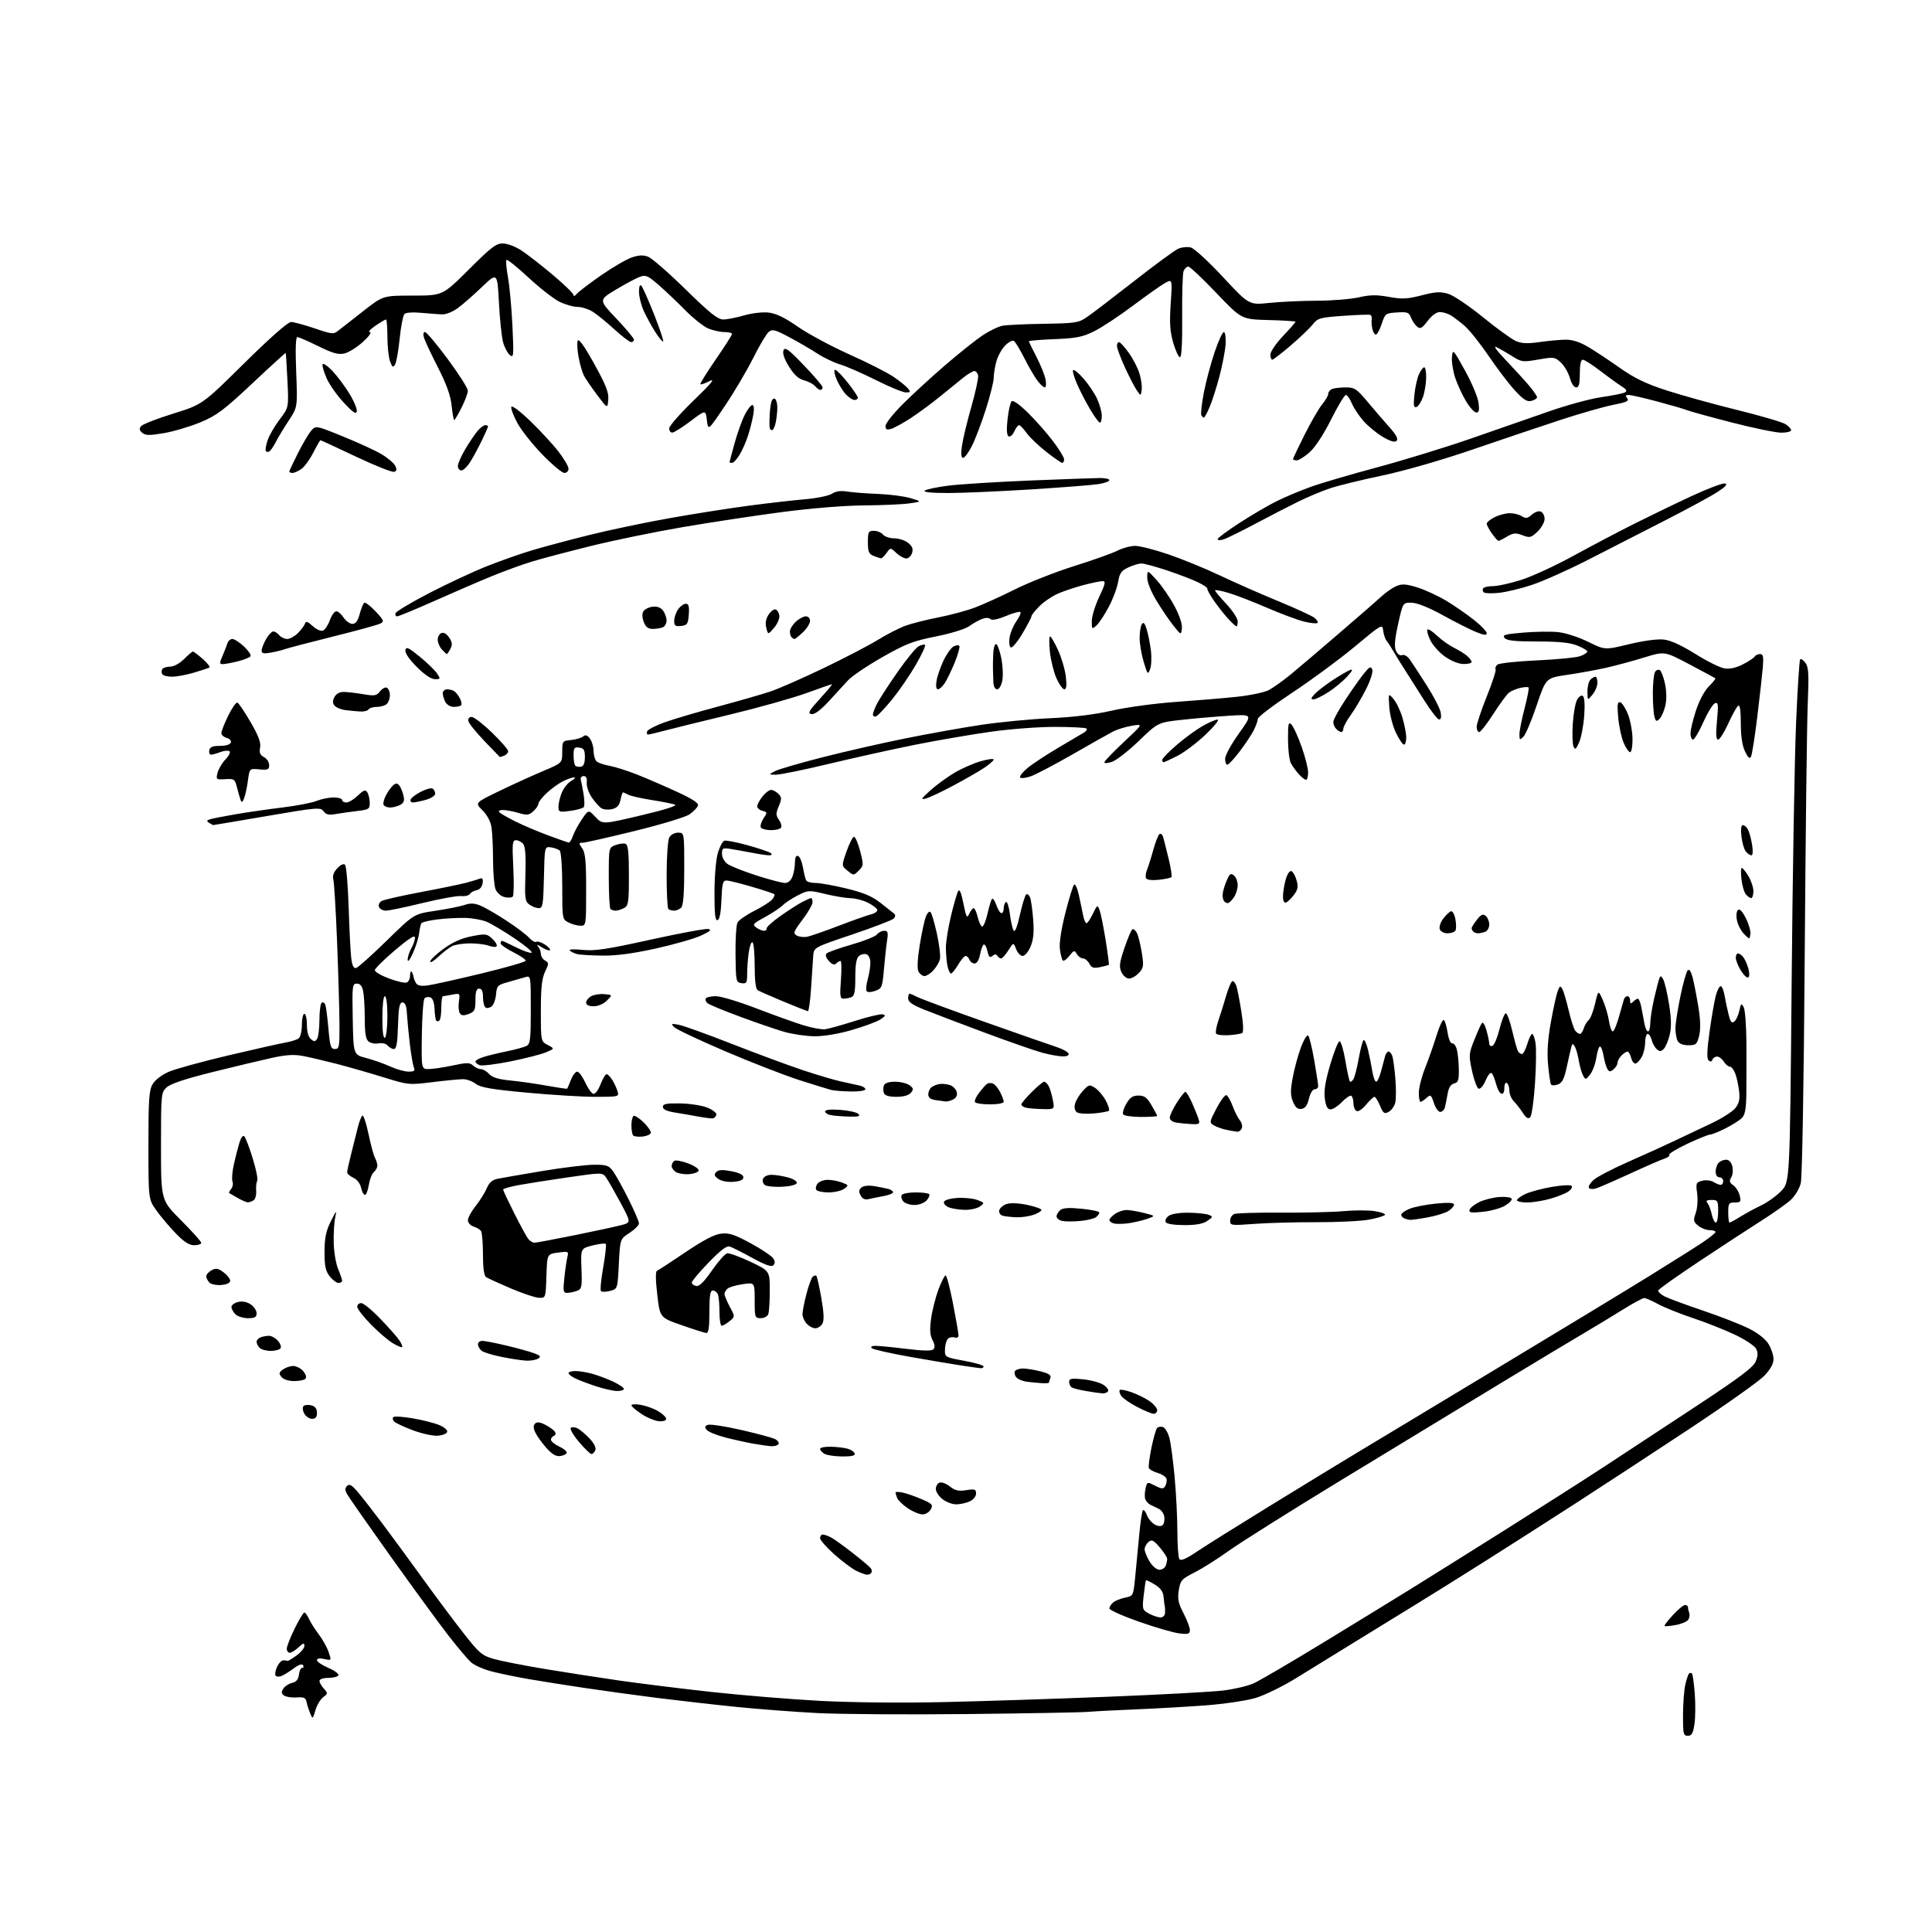 <?xml version="1.0" encoding="UTF-8" standalone="no"?>
<svg 
  version="1.1" 
  xmlns="http://www.w3.org/2000/svg" 
  xmlns:xlink="http://www.w3.org/1999/xlink" 
  xmlns:svg="http://www.w3.org/2000/svg"
  xmlns:rdf="http://www.w3.org/1999/02/22-rdf-syntax-ns#"
  xmlns:cc="http://creativecommons.org/ns#"
  xmlns:dc="http://purl.org/dc/elements/1.1/"
  viewBox="0 0 768 768"
  width="768"
  height="768"
>
<style>svg {background-color: white; }</style>"
<path stroke="none" fill="black" fill-rule="evenodd" d="M670.94,690.00C669.18,690.00 669.00,689.25 669.02,681.75C669.04,677.21 669.45,671.78 669.94,669.67C670.43,667.56 671.09,665.58 671.41,665.25C671.74,664.93 672.26,664.92 672.57,665.24C672.88,665.55 673.39,669.16 673.70,673.27C674.01,677.37 673.96,682.81 673.57,685.36C673.02,689.05 672.48,690.00 670.94,690.00zM125.41,679.79C124.30,683.48 124.29,683.49 123.27,681.00C122.70,679.62 122.06,677.60 121.85,676.50C121.53,674.89 120.77,674.55 117.97,674.76C116.06,674.91 113.83,674.58 113.00,674.04C111.85,673.29 111.75,672.65 112.59,671.30C113.20,670.34 114.77,669.29 116.09,668.98C117.79,668.59 118.59,667.62 118.82,665.71C118.99,664.22 119.58,663.00 120.13,663.00C120.67,663.00 120.83,662.53 120.47,661.95C120.06,661.29 118.65,661.78 116.66,663.27C114.92,664.58 112.73,665.93 111.78,666.28C110.84,666.63 109.82,666.52 109.52,666.03C109.22,665.55 109.50,663.99 110.15,662.57C110.79,661.16 111.92,660.00 112.66,660.00C113.40,660.00 114.11,660.11 114.25,660.25C114.39,660.38 115.96,659.45 117.75,658.18C119.54,656.91 121.00,655.14 121.00,654.26C121.00,652.95 120.58,653.05 118.69,654.83C117.41,656.02 115.84,657.00 115.19,657.00C114.53,657.00 114.00,656.27 114.00,655.37C114.00,654.48 115.41,650.88 117.14,647.37C118.86,643.87 120.59,641.00 120.98,641.00C121.36,641.00 122.21,642.17 122.86,643.60C123.51,645.02 125.26,647.79 126.75,649.74C128.24,651.69 129.98,654.82 130.63,656.70C131.80,660.12 131.80,660.12 128.90,659.48C127.05,659.07 126.00,659.25 126.00,659.96C126.00,660.57 128.05,661.95 130.56,663.03C133.07,664.10 134.85,665.44 134.51,665.99C134.16,666.55 132.33,667.00 130.44,667.00C128.48,667.00 127.00,667.50 127.00,668.17C127.00,668.82 127.78,670.21 128.74,671.26C130.39,673.09 130.38,673.25 128.50,674.63C127.41,675.42 126.02,677.74 125.41,679.79zM384.50,681.36C360.85,681.62 334.12,681.44 325.10,680.98C316.08,680.52 301.45,679.41 292.60,678.51C283.74,677.61 269.52,675.99 261.00,674.92C252.47,673.84 239.43,672.04 232.00,670.93C224.57,669.82 214.68,668.25 210.00,667.44C205.32,666.63 198.81,665.29 195.53,664.45C192.24,663.61 188.47,661.93 187.16,660.71C185.85,659.50 181.96,654.90 178.52,650.50C175.08,646.10 164.79,632.02 155.65,619.22C146.51,606.41 138.53,595.00 137.92,593.86C137.10,592.32 137.12,591.49 137.99,590.64C138.88,589.78 139.89,590.35 142.15,593.00C143.79,594.92 148.18,600.55 151.90,605.50C155.62,610.45 162.88,620.35 168.04,627.50C173.20,634.65 180.51,644.43 184.28,649.24C190.53,657.21 191.60,658.12 196.32,659.46C199.17,660.27 208.25,662.06 216.50,663.43C224.75,664.80 237.89,666.84 245.70,667.97C253.52,669.11 269.94,671.15 282.20,672.51C294.47,673.87 314.18,675.49 326.00,676.12C338.90,676.79 358.71,676.99 375.50,676.60C390.90,676.25 420.38,675.29 441.00,674.46C461.62,673.64 482.01,672.53 486.31,672.00C490.60,671.47 496.00,670.20 498.31,669.17C500.61,668.14 512.85,660.98 525.50,653.27C538.15,645.56 553.90,635.91 560.50,631.82C567.10,627.73 583.98,617.17 598.00,608.35C612.02,599.54 630.25,587.91 638.50,582.50C646.75,577.10 663.21,566.27 675.08,558.45C691.68,547.51 696.96,543.52 697.92,541.20C698.85,538.95 698.88,537.65 698.06,536.12C697.46,534.98 693.71,532.50 689.73,530.60C685.75,528.70 678.23,525.71 673.00,523.97C667.77,522.22 661.53,519.72 659.12,518.40C656.72,517.08 654.23,516.00 653.60,516.00C652.97,516.00 649.08,518.10 644.97,520.67C640.86,523.24 633.90,527.45 629.50,530.04C625.10,532.62 610.02,541.68 596.00,550.18C581.98,558.67 553.85,575.76 533.50,588.15C513.15,600.54 492.90,613.28 488.50,616.45C484.10,619.62 477.97,623.49 474.89,625.05C469.69,627.68 469.22,628.20 468.59,632.14C468.04,635.59 468.39,637.30 470.46,641.28C471.86,643.98 473.00,647.00 473.00,648.00C473.00,649.54 472.38,649.73 468.75,649.29C466.41,649.01 459.21,646.92 452.75,644.65C446.29,642.38 441.00,640.01 441.00,639.38C441.00,638.76 441.68,637.68 442.51,636.99C443.33,636.31 445.47,635.45 447.26,635.08C450.48,634.43 450.51,634.37 451.25,626.96C451.65,622.86 452.38,615.33 452.85,610.23C453.32,605.13 453.98,600.68 454.33,600.34C454.67,600.00 455.39,600.88 455.92,602.30C456.46,603.72 457.87,605.40 459.06,606.03C460.46,606.78 461.56,606.84 462.19,606.21C462.73,605.67 463.02,604.21 462.83,602.97C462.65,601.72 461.71,600.32 460.75,599.85C459.79,599.38 458.21,598.61 457.25,598.14C456.29,597.67 455.35,596.51 455.16,595.56C454.98,594.62 455.10,592.75 455.43,591.41C456.03,589.02 456.11,589.01 459.16,590.58C461.72,591.91 462.42,591.95 463.13,590.84C463.61,590.10 463.88,588.83 463.75,588.00C463.61,587.17 462.05,586.07 460.28,585.55C458.51,585.03 456.89,584.13 456.68,583.55C456.47,582.97 456.94,579.35 457.72,575.50C458.50,571.65 459.53,568.10 460.00,567.62C460.48,567.13 461.55,567.00 462.38,567.31C463.21,567.63 464.33,569.61 464.88,571.70C465.42,573.79 466.34,580.73 466.93,587.11C467.52,593.50 468.01,603.17 468.02,608.61C468.02,614.05 468.38,619.05 468.81,619.73C469.37,620.61 471.38,619.76 476.04,616.63C479.60,614.25 492.40,606.23 504.50,598.80C516.60,591.37 530.77,582.71 536.00,579.55C541.23,576.39 566.65,561.07 592.50,545.52C618.35,529.96 646.70,512.77 655.50,507.32C664.30,501.87 673.84,495.86 676.70,493.96C679.55,492.05 681.92,490.16 681.95,489.75C681.98,489.34 680.92,489.00 679.61,489.00C678.30,489.00 676.25,488.21 675.07,487.25C673.15,485.69 673.04,485.15 674.09,482.17C674.74,480.31 674.98,476.90 674.65,474.44C674.08,470.30 674.20,469.99 676.67,469.37C678.12,469.00 680.12,469.22 681.14,469.85C682.15,470.48 683.43,471.00 683.99,471.00C684.54,471.00 685.00,470.32 685.00,469.50C685.00,468.68 684.33,468.00 683.50,468.00C682.60,468.00 682.00,467.08 682.00,465.70C682.00,464.43 682.54,462.86 683.20,462.20C683.86,461.54 685.20,461.00 686.18,461.00C687.27,461.00 688.22,462.02 688.63,463.65C688.99,465.11 688.80,467.09 688.19,468.06C687.32,469.46 687.49,470.10 689.00,471.16C690.05,471.90 691.20,473.74 691.56,475.25C692.15,477.71 691.95,478.00 689.61,478.00C687.23,478.00 687.00,478.36 687.00,482.00C687.00,484.20 687.23,486.00 687.52,486.00C687.81,486.00 689.72,484.96 691.77,483.68C693.82,482.40 697.54,480.38 700.04,479.19C702.54,478.00 706.14,475.42 708.04,473.46C711.50,469.89 711.50,469.89 712.20,391.20C712.58,347.91 713.38,301.28 713.96,287.57C714.54,273.86 715.28,262.39 715.59,262.07C715.91,261.76 716.85,262.40 717.69,263.50C718.95,265.17 719.11,267.90 718.60,280.00C718.27,287.98 717.73,333.20 717.40,380.50C717.05,430.73 716.40,468.11 715.83,470.37C715.30,472.50 713.50,475.48 711.84,477.00C710.18,478.51 705.01,482.17 700.36,485.13C695.70,488.08 684.60,495.34 675.69,501.26C666.79,507.17 659.36,512.44 659.19,512.95C659.01,513.46 660.14,514.53 661.69,515.33C663.23,516.13 670.12,518.68 677.00,521.00C683.88,523.33 692.10,526.54 695.28,528.15C698.84,529.94 701.82,532.30 703.03,534.28C704.11,536.05 704.99,538.75 705.00,540.29C705.00,542.16 703.76,544.36 701.25,546.97C699.19,549.11 685.70,558.66 671.29,568.18C656.87,577.71 636.71,590.90 626.49,597.50C616.27,604.10 600.16,614.40 590.70,620.38C581.24,626.36 568.55,634.29 562.50,637.99C556.45,641.69 545.42,648.47 538.00,653.05C530.58,657.62 520.23,664.00 515.00,667.22C509.77,670.44 502.57,673.94 499.00,675.00C495.42,676.06 486.44,677.38 479.00,677.93C471.57,678.48 459.20,679.19 451.50,679.50C443.80,679.81 435.25,680.26 432.50,680.49C429.75,680.72 408.15,681.11 384.50,681.36zM666.15,645.97C663.90,646.38 661.89,646.56 661.69,646.35C661.49,646.15 662.98,644.19 665.01,641.99C667.03,639.80 669.21,638.00 669.85,638.00C670.48,638.00 671.00,638.41 671.00,638.92C671.00,639.42 671.22,640.44 671.49,641.17C671.76,641.90 671.59,643.11 671.11,643.86C670.63,644.61 668.40,645.56 666.15,645.97zM461.25,642.96C462.22,642.98 463.05,642.22 463.12,641.25C463.18,640.29 463.13,639.05 463.01,638.50C462.88,637.95 462.67,636.23 462.53,634.68C462.36,632.71 461.30,631.25 459.03,629.87C457.24,628.78 455.66,628.03 455.53,628.20C455.39,628.36 454.99,631.07 454.63,634.22C454.02,639.71 454.10,639.99 456.75,641.43C458.26,642.25 460.29,642.94 461.25,642.96zM344.69,625.98C344.04,625.96 342.10,625.26 340.38,624.42C338.66,623.57 334.73,620.62 331.63,617.86C328.53,615.10 326.00,612.20 326.00,611.42C326.00,610.64 326.48,610.00 327.07,610.00C327.65,610.00 329.11,610.51 330.32,611.14C331.52,611.77 335.43,614.58 339.00,617.37C342.57,620.17 345.81,622.89 346.18,623.43C346.56,623.97 346.65,624.76 346.38,625.20C346.10,625.64 345.35,625.99 344.69,625.98zM460.88,624.00C461.93,624.00 463.06,623.29 463.39,622.42C463.73,621.55 463.98,620.31 463.96,619.67C463.94,619.03 462.61,616.97 461.00,615.09C458.54,612.21 457.85,611.88 456.54,612.96C455.69,613.67 455.00,614.98 455.00,615.87C455.01,616.77 455.90,618.96 456.99,620.75C458.11,622.59 459.80,624.00 460.88,624.00zM366.70,602.00C365.47,602.00 362.84,600.90 360.86,599.55C358.87,598.20 356.97,596.37 356.63,595.47C356.28,594.57 356.00,593.59 356.00,593.29C356.00,592.99 357.24,593.00 358.75,593.30C360.26,593.60 363.66,594.78 366.29,595.91C370.59,597.75 370.98,598.18 370.01,599.98C369.42,601.09 367.92,602.00 366.70,602.00zM380.09,598.00C378.54,598.00 376.08,597.07 374.63,595.93C373.19,594.79 372.00,592.97 372.00,591.90C372.00,590.82 372.66,589.68 373.47,589.37C374.28,589.06 376.14,589.75 377.60,590.90C379.68,592.54 381.08,592.85 384.12,592.36C387.52,591.82 388.00,591.99 388.00,593.71C388.00,594.85 386.93,596.17 385.45,596.84C384.05,597.48 381.64,598.00 380.09,598.00zM222.68,578.80C220.97,579.02 219.39,578.07 217.07,575.43C215.30,573.41 213.35,570.67 212.75,569.35C211.98,567.66 211.97,566.63 212.71,565.89C213.46,565.14 214.68,565.30 216.82,566.41C218.50,567.28 220.21,568.52 220.61,569.18C221.02,569.84 220.82,570.56 220.18,570.77C219.53,570.99 219.01,571.69 219.02,572.33C219.03,572.98 220.50,574.17 222.27,575.00C224.05,575.83 225.40,576.95 225.28,577.50C225.16,578.05 223.99,578.64 222.68,578.80zM334.83,578.97C331.90,578.95 328.71,578.48 327.75,577.92C326.79,577.36 326.00,576.47 326.00,575.95C326.00,575.43 327.91,575.04 330.25,575.10C332.59,575.15 335.59,575.50 336.93,575.88C338.26,576.25 339.54,577.11 339.76,577.78C340.05,578.64 338.60,578.99 334.83,578.97zM235.12,578.00C234.61,578.00 232.33,575.78 230.06,573.08C227.73,570.29 226.38,567.88 226.95,567.53C227.51,567.19 228.76,567.34 229.73,567.87C230.70,568.40 232.80,570.19 234.38,571.85C236.13,573.69 237.02,575.49 236.66,576.44C236.33,577.30 235.64,578.00 235.12,578.00zM306.69,574.89C305.49,574.83 302.25,574.38 299.50,573.89C296.75,573.41 291.71,572.29 288.29,571.41C284.87,570.52 281.56,569.17 280.93,568.41C280.03,567.33 280.14,566.88 281.40,566.40C282.29,566.06 288.26,566.97 294.65,568.43C301.05,569.89 307.13,571.54 308.17,572.09C309.21,572.65 309.79,573.53 309.47,574.05C309.15,574.57 307.90,574.95 306.69,574.89zM173.92,570.72C172.04,570.84 167.64,569.87 164.13,568.56C160.63,567.24 157.29,565.69 156.70,565.10C156.11,564.51 155.96,563.71 156.35,563.32C156.74,562.93 160.22,563.14 164.07,563.81C167.93,564.47 172.68,565.67 174.63,566.49C176.63,567.33 178.00,568.52 177.76,569.24C177.53,569.93 175.81,570.60 173.92,570.72zM262.33,564.98C260.77,564.98 257.59,563.74 255.26,562.23C252.92,560.73 251.01,559.11 251.01,558.64C251.00,558.16 252.69,558.09 254.75,558.46C256.81,558.84 259.81,559.91 261.42,560.83C263.03,561.76 264.53,563.08 264.75,563.76C265.02,564.55 264.15,564.99 262.33,564.98zM124.04,564.00C122.95,564.00 121.56,563.05 120.94,561.89C120.31,560.72 120.19,559.41 120.67,558.93C121.15,558.45 122.54,558.33 123.77,558.65C125.29,559.05 126.00,559.99 126.00,561.62C126.00,563.32 125.44,564.00 124.04,564.00zM458.61,562.00C457.85,562.00 454.86,560.76 451.97,559.25C449.08,557.74 446.23,555.73 445.64,554.80C445.05,553.86 444.82,552.84 445.13,552.54C445.44,552.23 447.59,552.65 449.91,553.47C452.23,554.29 455.45,555.90 457.07,557.05C458.68,558.20 460.00,559.78 460.00,560.57C460.00,561.36 459.38,562.00 458.61,562.00zM438.19,553.88C437.26,553.82 434.39,553.41 431.80,552.97C429.22,552.54 426.63,551.89 426.05,551.53C425.47,551.17 425.00,550.17 425.00,549.30C425.00,547.98 425.92,547.81 430.58,548.30C433.65,548.61 437.26,549.60 438.61,550.48C439.96,551.36 440.80,552.52 440.47,553.04C440.15,553.57 439.12,553.95 438.19,553.88zM245.25,552.95C243.74,552.92 240.03,552.08 237.00,551.09C233.97,550.09 230.26,548.70 228.75,547.98C227.24,547.26 226.00,546.30 226.00,545.84C226.00,545.38 227.24,545.00 228.75,545.01C230.26,545.01 233.30,545.51 235.50,546.12C237.70,546.73 241.41,548.13 243.75,549.22C246.09,550.32 248.00,551.62 248.00,552.11C248.00,552.60 246.76,552.98 245.25,552.95zM414.25,549.84C412.74,549.75 410.07,549.50 408.32,549.28C406.58,549.06 404.63,548.26 403.99,547.49C403.35,546.72 403.12,545.62 403.47,545.04C403.83,544.47 405.24,544.00 406.62,544.00C407.99,544.00 411.14,544.51 413.61,545.13C416.87,545.95 417.96,546.66 417.56,547.71C417.25,548.51 417.00,549.35 417.00,549.58C417.00,549.81 415.76,549.93 414.25,549.84zM117.06,549.00C114.77,549.00 112.71,548.36 111.91,547.39C110.78,546.03 110.86,545.57 112.48,544.39C113.53,543.63 115.35,543.00 116.54,543.00C117.72,543.00 119.48,543.87 120.44,544.94C121.41,546.00 121.90,547.35 121.54,547.94C121.18,548.52 119.16,549.00 117.06,549.00zM389.75,543.88C389.06,543.81 385.80,543.36 382.50,542.86C379.20,542.37 369.98,540.82 362.00,539.41C354.02,538.00 347.07,536.43 346.55,535.92C345.96,535.35 346.54,535.00 348.05,534.99C349.40,534.99 354.89,535.52 360.25,536.19C366.92,537.01 370.33,537.07 371.03,536.37C371.73,535.67 371.63,534.51 370.69,532.70C369.68,530.75 369.53,528.52 370.13,524.15C370.58,520.90 371.89,515.71 373.04,512.62C374.20,509.53 375.49,507.00 375.90,507.00C376.32,507.00 377.65,512.06 378.85,518.25C380.05,524.44 381.03,530.11 381.02,530.86C381.01,531.60 380.40,531.98 379.66,531.70C378.92,531.42 377.76,531.53 377.07,531.96C376.39,532.38 375.75,534.25 375.66,536.11C375.50,539.50 375.50,539.50 383.25,540.92C387.51,541.71 391.00,542.72 391.00,543.17C391.00,543.63 390.44,543.95 389.75,543.88zM209.50,540.89C207.85,540.85 203.42,540.20 199.66,539.45C195.89,538.70 192.18,537.57 191.41,536.92C190.63,536.28 190.00,535.14 190.00,534.38C190.00,533.62 190.79,533.00 191.75,533.01C192.71,533.01 197.10,533.88 201.50,534.93C205.90,535.99 210.83,537.36 212.47,537.98C214.82,538.88 215.13,539.30 213.97,540.04C213.16,540.55 211.15,540.93 209.50,540.89zM107.64,537.00C105.86,537.00 103.86,536.46 103.20,535.80C102.54,535.14 102.00,534.06 102.00,533.41C102.00,532.75 102.71,531.94 103.58,531.61C104.45,531.27 105.96,531.00 106.93,531.00C107.90,531.00 109.48,531.87 110.44,532.94C111.41,534.00 111.90,535.35 111.54,535.94C111.18,536.52 109.42,537.00 107.64,537.00zM159.84,535.49C159.60,535.73 157.89,535.00 156.03,533.87C154.17,532.74 150.25,529.36 147.32,526.36C144.39,523.36 142.00,520.26 142.00,519.46C142.00,518.65 142.72,518.00 143.60,518.00C144.48,518.00 147.90,520.81 151.20,524.25C154.51,527.69 157.90,531.53 158.74,532.78C159.58,534.04 160.08,535.26 159.84,535.49zM280.75,529.89C280.06,529.82 275.64,528.42 270.91,526.76C262.32,523.76 262.32,523.76 261.27,514.63C260.60,508.93 260.56,505.37 261.15,505.15C261.68,504.96 266.74,501.66 272.42,497.82C279.52,493.02 283.95,490.70 286.62,490.39C289.80,490.01 291.92,490.70 298.39,494.21C302.73,496.57 306.77,499.28 307.37,500.22C308.13,501.42 308.14,502.26 307.41,502.99C306.67,503.73 304.18,502.85 299.14,500.08C295.17,497.90 291.12,495.86 290.14,495.54C288.85,495.13 286.49,496.90 281.68,501.89C278.00,505.69 275.00,509.27 275.00,509.83C275.00,510.39 275.79,511.01 276.75,511.20C277.97,511.45 279.87,509.57 283.00,505.04C285.48,501.46 288.21,498.39 289.07,498.22C289.93,498.06 294.09,499.57 298.32,501.57C306.00,505.22 306.00,505.22 306.00,513.03C306.00,517.32 305.73,521.55 305.39,522.42C305.06,523.29 303.71,524.00 302.39,524.00C300.09,524.00 300.00,523.72 300.00,516.89C300.00,509.77 300.00,509.77 295.25,510.48C292.64,510.87 289.94,511.65 289.25,512.22C288.56,512.78 288.00,513.76 288.00,514.39C288.00,515.02 288.95,517.30 290.11,519.47C292.22,523.40 292.22,523.40 290.00,525.20C288.78,526.19 287.38,527.00 286.89,527.00C286.40,527.00 286.00,524.56 286.00,521.58C286.00,518.60 285.73,515.45 285.39,514.58C285.06,513.71 284.16,513.00 283.39,513.00C282.31,513.00 282.00,514.90 282.00,521.50C282.00,527.69 281.66,529.97 280.75,529.89zM324.12,528.00C323.12,528.00 321.57,527.18 320.65,526.17C319.74,525.17 319.00,523.46 319.00,522.38C319.00,521.30 319.70,517.74 320.55,514.46C321.40,511.18 322.52,508.08 323.03,507.57C323.55,507.05 324.21,506.88 324.50,507.17C324.80,507.47 325.70,511.43 326.49,515.97C327.50,521.72 327.64,524.80 326.94,526.12C326.38,527.15 325.12,528.00 324.12,528.00zM98.57,524.00C96.69,524.00 94.44,523.29 93.57,522.43C92.71,521.56 92.00,520.26 92.00,519.54C92.00,518.81 93.17,517.92 94.61,517.56C96.26,517.15 98.08,517.48 99.61,518.48C100.92,519.34 102.00,520.94 102.00,522.02C102.00,523.61 101.32,524.00 98.57,524.00zM214.21,515.89C212.72,515.83 207.68,514.14 203.00,512.14C198.32,510.14 193.94,508.14 193.25,507.69C192.42,507.15 191.99,504.13 191.98,498.69C191.98,494.19 191.64,490.00 191.23,489.38C190.83,488.77 189.49,487.95 188.25,487.57C187.01,487.18 186.00,486.06 186.00,485.07C186.00,484.08 187.39,481.53 189.09,479.39C190.79,477.25 192.77,474.08 193.50,472.35C194.41,470.18 195.70,469.02 197.66,468.61C199.22,468.29 207.25,466.89 215.50,465.51C223.75,464.13 233.06,463.00 236.18,463.00C241.24,463.00 242.08,463.30 243.81,465.75C244.88,467.26 247.61,472.20 249.88,476.73C252.14,481.25 254.00,485.57 254.00,486.31C254.00,487.06 252.31,488.75 250.25,490.09C246.50,492.51 246.50,492.51 246.00,502.44C245.50,512.36 245.50,512.36 242.52,513.16C240.89,513.59 239.25,513.62 238.89,513.22C238.53,512.83 238.93,508.56 239.79,503.76C240.64,498.95 241.10,494.76 240.79,494.46C240.49,494.16 238.13,494.44 235.54,495.09C230.84,496.28 230.84,496.28 231.14,504.30C231.41,511.51 231.25,512.40 229.47,513.09C228.39,513.51 226.65,513.89 225.61,513.93C223.89,513.99 223.77,513.46 224.34,507.97C224.69,504.66 225.23,500.91 225.55,499.65C226.10,497.45 225.93,497.37 221.81,497.92C217.50,498.50 217.50,498.50 217.21,507.25C216.92,516.00 216.92,516.00 214.21,515.89zM88.00,510.80C86.07,510.96 83.93,510.53 83.25,509.85C82.56,509.16 82.00,508.03 82.00,507.34C82.00,506.64 82.96,505.56 84.12,504.93C85.85,504.01 86.74,504.16 88.87,505.76C90.32,506.83 91.50,508.34 91.50,509.11C91.50,509.98 90.18,510.61 88.00,510.80zM134.57,510.00C133.79,510.00 132.21,508.81 131.07,507.37C129.41,505.26 129.00,503.31 129.01,497.62C129.02,492.07 129.57,489.40 131.50,485.50C133.73,481.01 133.91,480.85 133.24,484.00C132.83,485.93 132.57,490.45 132.66,494.06C132.74,497.67 133.53,502.34 134.41,504.43C135.28,506.53 136.00,508.64 136.00,509.12C136.00,509.60 135.36,510.00 134.57,510.00zM77.21,495.00C75.20,495.00 73.15,493.68 69.83,490.25C67.31,487.64 63.84,483.52 62.12,481.10C59.00,476.70 59.00,476.70 59.00,455.25C59.00,436.91 59.24,433.39 60.69,430.95C61.68,429.26 64.34,427.24 67.12,426.04C69.72,424.92 80.33,422.01 90.68,419.56C101.03,417.12 111.30,414.81 113.50,414.43C115.70,414.05 118.06,413.29 118.75,412.75C119.44,412.20 120.00,409.79 120.00,407.38C120.00,404.97 120.45,403.00 121.00,403.00C121.55,403.00 122.00,404.97 122.00,407.38C122.00,410.14 122.58,412.24 123.58,413.06C124.88,414.15 125.31,414.13 126.06,412.94C126.56,412.15 126.98,408.71 126.98,405.31C126.99,401.90 127.40,398.87 127.90,398.56C128.39,398.26 129.03,398.63 129.32,399.38C129.60,400.13 130.16,404.40 130.55,408.87C131.16,415.89 131.51,417.00 133.13,417.00C134.83,417.00 135.00,416.13 134.95,407.25C134.92,401.89 134.49,387.15 134.00,374.50C133.50,361.85 132.82,350.60 132.49,349.49C132.11,348.20 132.66,346.67 134.06,345.16C135.40,343.73 136.59,343.19 137.16,343.76C137.67,344.27 138.31,351.85 138.59,360.59C138.87,369.34 139.33,378.44 139.62,380.81C139.98,383.79 140.57,385.02 141.53,384.81C142.29,384.64 147.78,379.73 153.74,373.91C164.56,363.31 164.56,363.31 173.03,362.06C177.69,361.37 182.92,360.33 184.65,359.74C187.03,358.93 188.59,359.00 191.05,360.02C192.85,360.77 197.51,363.47 201.41,366.03C205.31,368.60 209.35,371.65 210.38,372.82C211.42,373.99 212.68,374.70 213.18,374.39C213.68,374.08 215.23,374.58 216.63,375.49C218.03,376.41 218.92,377.41 218.62,377.72C218.31,378.02 216.81,377.48 215.28,376.51C213.75,375.53 213.06,375.34 213.75,376.07C214.44,376.80 215.00,378.19 215.00,379.15C215.00,380.11 215.75,381.32 216.67,381.83C218.23,382.71 218.23,383.00 216.67,386.29C215.40,388.97 215.00,392.67 215.00,401.87C215.00,413.94 215.00,413.94 217.75,415.40C220.50,416.86 220.50,416.86 217.00,418.33C215.07,419.13 208.73,420.75 202.91,421.93C197.09,423.10 191.57,423.77 190.66,423.42C189.75,423.07 189.00,422.42 189.00,421.97C189.00,421.52 190.46,420.70 192.25,420.15C194.04,419.59 198.20,418.58 201.50,417.91C204.80,417.23 208.29,416.28 209.25,415.80C210.79,415.04 211.00,413.28 211.00,401.35C211.00,387.77 211.00,387.77 208.75,388.45C207.51,388.83 204.47,389.70 202.00,390.38C197.82,391.53 197.48,391.88 197.19,395.23C197.03,397.22 196.26,399.37 195.49,400.01C194.72,400.65 193.62,400.88 193.04,400.53C192.47,400.17 192.00,398.33 192.00,396.44C192.00,394.05 191.54,393.00 190.50,393.00C189.39,393.00 189.00,394.17 189.00,397.52C189.00,401.51 188.68,402.17 186.33,403.06C184.35,403.82 183.44,403.75 182.80,402.79C182.32,402.08 182.15,399.99 182.42,398.13C182.90,394.84 182.85,394.78 179.83,395.38C178.14,395.72 176.45,396.00 176.09,396.00C175.73,396.00 175.43,398.00 175.43,400.45C175.43,402.90 175.11,405.23 174.71,405.62C174.32,406.01 173.75,406.09 173.45,405.79C173.15,405.48 172.83,403.40 172.74,401.14C172.64,398.60 172.03,396.84 171.12,396.49C170.32,396.19 169.26,396.34 168.77,396.83C168.28,397.32 167.80,403.86 167.69,411.36C167.50,425.00 167.50,425.00 170.50,424.97C172.15,424.95 176.43,424.30 180.00,423.54C185.61,422.34 186.72,422.34 188.08,423.57C188.95,424.36 190.34,425.00 191.17,425.00C192.01,425.00 193.48,425.87 194.44,426.93C195.67,428.30 198.12,429.05 202.84,429.51C206.50,429.86 213.06,430.80 217.41,431.59C221.76,432.37 225.39,432.90 225.49,432.76C225.58,432.62 226.24,431.04 226.95,429.25C227.66,427.46 228.79,426.00 229.45,426.00C230.11,426.00 231.52,427.88 232.58,430.19C233.64,432.49 235.08,434.56 235.79,434.79C236.56,435.03 237.74,433.54 238.69,431.10C239.58,428.84 240.67,427.00 241.13,427.00C241.58,427.00 242.59,428.01 243.37,429.25C244.15,430.49 245.09,432.51 245.46,433.75C246.13,435.97 246.01,436.00 236.82,436.01C231.69,436.02 219.40,435.27 209.50,434.35C195.35,433.04 190.99,432.29 189.12,430.84C187.80,429.83 185.55,429.00 184.12,428.99C182.68,428.99 177.21,429.51 171.97,430.16C162.58,431.32 162.32,431.30 152.47,428.25C146.99,426.55 138.68,424.17 134.00,422.95C129.32,421.74 123.30,420.32 120.61,419.80C116.92,419.09 113.87,419.26 108.11,420.52C103.93,421.43 93.30,423.97 84.50,426.16C73.67,428.85 67.77,430.82 66.25,432.24C64.05,434.30 64.00,434.85 64.00,455.73C64.00,477.12 64.00,477.12 72.00,485.12C76.40,489.52 80.00,493.54 80.00,494.06C80.00,494.58 78.75,495.00 77.21,495.00zM212.47,494.00C213.14,494.00 220.33,492.65 228.45,491.01C236.57,489.37 244.93,487.56 247.04,486.99C250.87,485.96 250.87,485.96 246.69,478.15C244.38,473.86 241.82,469.38 241.00,468.19C239.50,466.03 239.50,466.03 226.00,467.98C218.57,469.05 209.69,470.45 206.25,471.08C202.81,471.71 200.00,472.51 200.00,472.86C200.00,473.21 202.00,477.46 204.43,482.31C206.86,487.15 209.39,491.77 210.05,492.56C210.71,493.35 211.79,494.00 212.47,494.00zM448.45,486.28C446.28,486.57 443.71,486.60 442.75,486.33C441.79,486.07 441.00,485.46 441.00,484.98C441.00,484.50 442.00,483.41 443.22,482.56C444.44,481.70 446.50,481.00 447.78,481.00C449.06,481.00 452.20,481.53 454.75,482.17C459.39,483.34 459.39,483.34 455.90,484.55C453.97,485.21 450.62,485.99 448.45,486.28zM470.84,487.00C466.85,487.00 463.83,486.53 463.41,485.85C463.01,485.21 463.52,484.09 464.54,483.35C465.64,482.54 468.83,482.03 472.44,482.07C475.77,482.11 479.36,482.48 480.42,482.89C482.24,483.61 482.22,483.73 479.95,485.32C478.29,486.49 475.50,487.00 470.84,487.00zM498.67,486.51C489.41,487.21 489.00,487.15 489.00,485.23C489.00,484.12 489.75,482.93 490.67,482.57C491.58,482.22 500.02,481.98 509.42,482.04C518.81,482.10 529.94,481.83 534.15,481.44C538.36,481.06 543.88,481.05 546.42,481.44C548.96,481.82 550.82,482.49 550.54,482.93C550.27,483.37 547.45,484.22 544.27,484.81C541.10,485.41 531.71,485.87 523.42,485.84C515.13,485.81 503.99,486.11 498.67,486.51zM429.48,485.35C426.74,485.61 423.49,485.60 422.25,485.34C421.01,485.08 420.00,484.27 420.00,483.55C420.00,482.83 420.66,481.69 421.48,481.02C422.53,480.15 424.99,480.00 429.98,480.50C433.84,480.89 437.00,481.55 437.00,481.98C437.00,482.41 436.43,483.23 435.73,483.81C435.02,484.40 432.21,485.09 429.48,485.35zM682.08,486.00C682.59,486.00 683.00,483.98 683.00,481.50C683.00,477.31 682.82,477.00 680.38,477.00C678.41,477.00 678.01,477.31 678.76,478.25C679.32,478.94 680.08,480.96 680.46,482.75C680.85,484.54 681.57,486.00 682.08,486.00zM560.57,484.92C559.98,484.88 558.94,484.62 558.25,484.34C557.56,484.06 557.00,483.40 557.00,482.87C557.00,482.33 558.47,481.28 560.27,480.53C562.07,479.78 566.79,478.85 570.77,478.45C575.81,477.96 578.00,478.08 578.00,478.85C578.00,479.46 576.99,480.60 575.75,481.40C574.51,482.20 570.83,483.33 567.57,483.92C564.30,484.52 561.15,484.96 560.57,484.92zM404.10,483.88C402.12,483.82 399.69,483.56 398.69,483.30C397.67,483.04 397.02,482.11 397.20,481.19C397.38,480.28 398.65,479.14 400.04,478.65C401.62,478.10 404.69,478.21 408.28,478.95C411.43,479.61 414.00,480.52 414.00,480.97C414.00,481.43 412.58,482.30 410.85,482.90C409.12,483.51 406.08,483.95 404.10,483.88zM589.41,481.72C584.81,482.20 583.81,482.04 584.17,480.90C584.41,480.13 586.16,478.75 588.05,477.83C589.95,476.91 593.52,476.01 596.00,475.83C598.48,475.65 600.68,475.95 600.90,476.50C601.13,477.05 599.91,478.32 598.20,479.32C596.48,480.32 592.53,481.40 589.41,481.72zM383.56,480.94C381.33,480.90 378.45,480.45 377.17,479.94C375.88,479.42 375.02,478.44 375.24,477.75C375.48,477.03 377.77,476.37 380.64,476.20C383.39,476.04 386.95,476.41 388.56,477.03C391.39,478.11 391.43,478.20 389.56,479.57C388.49,480.36 385.79,480.97 383.56,480.94zM363.47,479.00C361.70,479.00 359.70,478.34 359.04,477.54C358.37,476.74 358.12,475.62 358.47,475.04C358.83,474.47 361.27,474.00 363.89,474.00C366.52,474.00 368.97,474.30 369.34,474.67C369.70,475.04 369.26,476.16 368.35,477.17C367.39,478.22 365.32,479.00 363.47,479.00zM98.50,477.96C97.95,477.95 96.15,477.17 94.50,476.22C92.85,475.28 91.32,474.40 91.11,474.27C90.89,474.15 91.24,473.42 91.87,472.65C92.51,471.88 92.76,470.53 92.41,469.64C92.07,468.75 92.33,465.66 92.98,462.76C93.63,459.87 94.63,456.00 95.19,454.16C95.81,452.14 96.58,451.18 97.13,451.73C97.63,452.23 99.14,456.18 100.47,460.50C101.80,464.83 102.61,468.83 102.25,469.40C101.90,469.97 101.71,471.77 101.83,473.39C101.96,475.02 101.48,476.71 100.78,477.16C100.08,477.60 99.05,477.96 98.50,477.96zM607.10,478.00C604.84,478.00 603.00,477.60 603.00,477.11C603.00,476.63 604.51,475.51 606.36,474.64C608.20,473.76 612.91,472.49 616.82,471.82C620.74,471.15 624.29,470.95 624.72,471.38C625.15,471.81 624.64,472.79 623.59,473.56C622.54,474.32 619.33,475.64 616.44,476.47C613.55,477.31 609.35,478.00 607.10,478.00zM345.33,476.66C343.84,477.01 342.83,476.56 342.10,475.19C341.30,473.70 341.39,472.92 342.45,472.05C343.31,471.32 345.31,471.13 347.67,471.53C349.78,471.88 352.29,472.39 353.25,472.65C354.21,472.92 355.00,473.50 355.00,473.96C355.00,474.41 353.31,475.08 351.25,475.46C349.19,475.83 346.52,476.37 345.33,476.66zM145.07,475.00C144.57,475.00 143.88,473.71 143.53,472.14C143.16,470.46 141.89,468.82 140.45,468.16C139.10,467.55 138.00,466.58 138.00,466.01C138.00,465.44 138.71,462.16 139.59,458.73C140.46,455.31 141.65,450.58 142.22,448.22C142.80,445.87 143.63,443.73 144.07,443.46C144.50,443.19 145.59,446.46 146.48,450.74C147.37,455.01 148.53,459.28 149.05,460.24C149.57,461.19 150.00,462.60 150.00,463.36C150.00,464.13 149.38,465.27 148.62,465.90C147.87,466.52 146.96,468.83 146.61,471.02C146.26,473.21 145.57,475.00 145.07,475.00zM329.37,474.00C327.03,474.00 324.83,473.53 324.47,472.96C324.12,472.38 324.37,471.26 325.04,470.46C325.70,469.66 327.51,469.00 329.06,469.00C330.60,469.00 333.14,469.48 334.68,470.07C337.40,471.11 337.43,471.20 335.56,472.57C334.49,473.36 331.71,474.00 329.37,474.00zM634.33,472.45C633.14,472.80 631.92,472.68 631.61,472.19C631.31,471.69 632.10,470.32 633.36,469.13C634.63,467.94 640.80,464.70 647.08,461.93C653.36,459.16 661.88,455.30 666.00,453.34C670.12,451.39 676.74,448.25 680.70,446.36C684.66,444.48 688.78,441.82 689.85,440.46C691.33,438.58 691.69,436.95 691.32,433.74C691.06,431.41 690.37,428.26 689.80,426.75C689.23,425.24 688.25,424.00 687.62,424.00C686.99,424.00 685.92,423.10 685.23,422.00C684.55,420.90 683.35,420.00 682.57,420.00C681.80,420.00 680.96,420.56 680.71,421.25C680.40,422.09 679.90,422.17 679.18,421.50C678.43,420.79 678.55,417.42 679.59,410.00C680.40,404.23 681.51,397.81 682.07,395.75C682.62,393.69 683.49,392.00 683.99,392.00C684.50,392.00 685.20,393.69 685.55,395.75C685.90,397.81 686.62,401.22 687.15,403.32C687.91,406.33 688.40,406.91 689.44,406.05C690.16,405.45 691.06,403.50 691.42,401.73C692.01,398.89 692.22,398.72 693.13,400.32C693.70,401.32 694.20,407.84 694.23,414.82C694.26,421.79 694.24,430.94 694.19,435.14C694.11,440.80 693.66,443.20 692.43,444.42C691.52,445.33 688.59,447.19 685.92,448.54C683.25,449.89 680.51,451.00 679.83,451.00C679.15,451.00 675.09,452.64 670.82,454.64C666.55,456.65 663.28,458.64 663.54,459.07C663.81,459.50 663.01,460.16 661.76,460.54C660.52,460.91 654.33,463.60 648.00,466.52C641.67,469.43 635.53,472.10 634.33,472.45zM310.92,471.76C307.94,471.90 304.87,471.61 304.10,471.11C303.34,470.61 302.99,469.48 303.32,468.60C303.68,467.66 305.09,467.00 306.72,467.01C308.25,467.01 311.22,467.49 313.31,468.07C315.48,468.67 316.95,469.64 316.73,470.31C316.51,470.99 314.00,471.61 310.92,471.76zM291.50,469.79C289.11,469.97 286.69,469.49 285.50,468.61C283.92,467.45 283.76,466.87 284.72,465.89C285.62,464.98 287.21,464.90 290.72,465.58C293.89,466.19 295.50,467.00 295.50,468.00C295.50,469.03 294.26,469.59 291.50,469.79zM273.92,466.75C272.04,466.88 269.71,466.52 268.75,465.95C267.79,465.37 267.00,464.27 267.00,463.51C267.00,462.74 267.48,461.82 268.08,461.45C268.67,461.09 271.17,461.56 273.63,462.50C276.09,463.43 277.93,464.72 277.72,465.35C277.51,465.98 275.81,466.61 273.92,466.75zM255.39,451.80C253.76,451.96 252.11,451.77 251.71,451.38C251.32,450.99 251.00,449.19 251.00,447.39C251.00,445.59 251.38,443.88 251.85,443.59C252.31,443.31 254.13,444.47 255.88,446.19C257.63,447.90 258.90,449.80 258.71,450.40C258.51,451.01 257.01,451.63 255.39,451.80zM491.78,449.87C491.08,449.80 489.15,449.46 487.50,449.12C485.85,448.78 483.63,447.99 482.57,447.36C480.70,446.25 480.73,446.04 483.57,440.61C485.18,437.53 486.95,435.15 487.50,435.34C488.05,435.52 489.18,437.48 490.00,439.69C490.82,441.90 492.11,444.45 492.86,445.34C493.61,446.24 493.96,447.66 493.64,448.49C493.32,449.32 492.49,449.94 491.78,449.87zM473.82,446.85C471.99,446.77 469.26,446.51 467.75,446.28C466.11,446.04 465.00,445.24 465.00,444.31C465.00,443.46 466.24,440.81 467.75,438.42C469.26,436.03 470.82,434.06 471.20,434.04C471.59,434.02 472.78,435.98 473.86,438.41C474.93,440.84 476.11,443.76 476.47,444.91C477.06,446.76 476.75,446.98 473.82,446.85zM283.44,444.56C282.92,444.67 280.36,444.36 277.75,443.88C275.14,443.39 270.86,442.66 268.25,442.24C265.05,441.73 263.50,441.00 263.50,439.99C263.50,438.80 264.91,438.53 270.50,438.63C274.39,438.70 279.21,439.47 281.34,440.36C283.45,441.25 285.00,442.51 284.78,443.17C284.56,443.83 283.95,444.46 283.44,444.56zM608.28,444.12C607.49,444.91 606.67,444.42 605.34,442.37C604.33,440.81 602.71,438.74 601.75,437.77C600.79,436.79 600.00,434.90 600.00,433.56C600.00,432.22 599.55,430.84 599.00,430.50C598.43,430.15 598.00,431.02 598.00,432.52C598.00,434.14 597.53,435.01 596.80,434.77C596.13,434.54 595.20,432.82 594.72,430.93C594.24,429.04 593.46,427.10 592.99,426.62C592.51,426.12 591.46,427.36 590.58,429.46C589.72,431.52 588.48,432.99 587.80,432.77C587.12,432.54 585.94,429.38 585.16,425.75C583.81,419.43 583.85,418.88 586.08,413.32C587.35,410.12 588.72,407.11 589.12,406.63C589.52,406.15 590.32,407.50 590.91,409.63C591.51,411.76 591.99,414.10 591.99,414.83C592.00,415.57 592.56,415.99 593.25,415.76C593.94,415.54 595.20,412.56 596.06,409.13C596.92,405.71 598.04,402.86 598.56,402.81C599.08,402.75 600.24,405.89 601.14,409.78C602.05,413.66 603.08,417.33 603.45,417.92C603.82,418.51 604.52,419.00 605.02,419.00C605.51,419.00 606.46,417.20 607.12,415.00C607.78,412.80 608.66,411.00 609.07,411.00C609.48,411.00 610.09,412.69 610.41,414.75C610.73,416.81 610.63,424.02 610.18,430.77C609.73,437.51 608.88,443.52 608.28,444.12zM337.45,443.86C334.73,443.79 331.49,443.53 330.25,443.29C329.01,443.06 328.00,442.39 328.00,441.81C328.00,441.14 330.20,440.92 334.01,441.19C337.32,441.43 340.56,442.16 341.21,442.81C342.13,443.73 341.27,443.97 337.45,443.86zM453.56,444.00C450.02,444.00 446.83,443.54 446.48,442.97C446.13,442.41 446.70,440.49 447.74,438.72C449.18,436.25 450.31,435.50 452.56,435.50C454.91,435.50 455.95,436.27 457.75,439.35C458.99,441.47 460.00,443.38 460.00,443.60C460.00,443.82 457.10,444.00 453.56,444.00zM434.86,442.61C431.91,442.88 428.88,442.68 428.11,442.16C427.24,441.56 426.95,440.32 427.34,438.78C427.68,437.44 429.08,435.13 430.46,433.64C432.82,431.09 433.10,431.02 435.34,432.48C436.64,433.34 438.54,435.59 439.56,437.48C440.58,439.37 441.14,441.19 440.81,441.52C440.48,441.85 437.80,442.34 434.86,442.61zM552.01,441.99C550.30,442.91 549.85,442.58 548.57,439.52C547.76,437.59 546.77,436.00 546.37,436.00C545.97,436.00 544.46,437.43 543.00,439.17C541.43,441.05 539.88,442.04 539.18,441.61C538.53,441.21 538.00,439.81 538.00,438.50C538.00,437.19 537.62,435.88 537.15,435.59C536.69,435.31 535.03,436.41 533.47,438.04C531.90,439.67 529.86,441.00 528.93,441.00C527.69,441.00 527.07,439.85 526.64,436.75C526.22,433.70 526.82,429.89 528.78,423.22C530.28,418.11 531.95,413.93 532.50,413.92C533.05,413.91 534.09,417.40 534.81,421.68C535.53,425.96 536.35,429.68 536.62,429.95C536.89,430.22 537.51,429.79 538.00,428.99C538.50,428.20 539.45,424.48 540.12,420.73C540.79,416.98 541.66,413.71 542.05,413.47C542.45,413.22 543.23,414.93 543.79,417.26C544.36,419.59 545.13,423.41 545.50,425.75C545.87,428.09 546.57,430.00 547.05,430.00C547.53,430.00 548.42,428.09 549.02,425.75C549.62,423.41 550.35,420.71 550.63,419.75C550.91,418.79 551.51,418.00 551.96,418.00C552.41,418.00 553.07,418.74 553.42,419.65C553.77,420.55 554.33,424.55 554.66,428.53C555.00,432.51 554.98,436.93 554.63,438.36C554.27,439.78 553.09,441.42 552.01,441.99zM572.51,442.00C571.76,442.00 570.63,440.40 569.98,438.43C568.89,435.14 568.67,434.99 567.07,436.43C566.12,437.30 565.04,438.00 564.67,438.00C564.30,438.00 564.00,436.39 564.00,434.42C564.00,432.45 565.11,428.06 566.46,424.67C567.82,421.28 569.86,415.45 571.01,411.72C572.16,407.99 573.47,405.17 573.93,405.46C574.39,405.74 575.07,408.00 575.44,410.47C575.81,412.94 576.61,414.86 577.22,414.73C577.83,414.60 578.66,415.62 579.06,417.00C579.47,418.38 579.85,421.90 579.90,424.84C579.98,429.37 579.70,430.27 578.02,430.70C576.68,431.05 575.85,432.39 575.44,434.86C575.10,436.86 574.61,439.29 574.35,440.25C574.08,441.21 573.26,442.00 572.51,442.00zM414.36,440.88C411.69,440.82 408.71,440.56 407.75,440.31C406.79,440.06 406.00,439.49 406.00,439.04C406.00,438.60 407.85,436.38 410.12,434.12C412.38,431.85 414.62,430.00 415.08,430.00C415.55,430.00 416.36,430.80 416.88,431.77C417.40,432.74 418.14,435.22 418.52,437.27C419.22,441.00 419.22,441.00 414.36,440.88zM517.36,440.80C515.84,441.02 514.94,440.26 513.99,437.96C512.95,435.45 512.92,433.53 513.88,428.36C514.53,424.80 516.00,419.40 517.14,416.35C518.28,413.30 519.58,411.19 520.04,411.66C520.49,412.12 521.57,416.55 522.43,421.50C523.29,426.45 524.00,431.06 524.00,431.75C524.00,432.44 523.37,433.00 522.60,433.00C521.80,433.00 520.82,434.62 520.32,436.75C519.69,439.42 518.83,440.59 517.36,440.80zM393.56,439.00C390.57,439.00 387.87,438.60 387.57,438.12C387.27,437.63 388.02,435.94 389.23,434.37C390.44,432.79 391.86,431.20 392.37,430.84C392.89,430.48 393.94,430.42 394.70,430.71C395.45,431.00 396.73,432.52 397.54,434.07C398.34,435.63 399.00,437.37 399.00,437.95C399.00,438.55 396.69,439.00 393.56,439.00zM375.82,437.85C375.09,437.77 373.26,437.51 371.75,437.28C369.92,437.01 369.00,436.26 369.00,435.06C369.00,434.06 369.56,432.78 370.25,432.22C370.94,431.66 372.40,431.07 373.50,430.91C374.60,430.75 376.46,430.94 377.64,431.34C378.82,431.74 380.02,432.96 380.30,434.05C380.64,435.32 380.17,436.38 378.98,437.01C377.96,437.56 376.54,437.93 375.82,437.85zM356.35,436.00C353.35,436.00 351.75,435.52 351.36,434.50C351.05,433.68 351.05,432.32 351.36,431.50C351.74,430.53 353.29,430.00 355.78,430.00C357.89,430.00 360.47,430.63 361.52,431.39C363.14,432.57 363.22,433.03 362.09,434.39C361.23,435.42 359.18,436.00 356.35,436.00zM338.25,433.88C335.09,433.82 331.60,433.55 330.50,433.29C329.40,433.02 323.66,431.25 317.74,429.35C311.82,427.45 298.54,422.29 288.24,417.88C277.93,413.47 268.82,409.16 268.00,408.31C266.65,406.90 266.83,406.81 269.79,407.36C271.60,407.69 281.05,411.09 290.79,414.91C300.53,418.73 313.25,423.44 319.05,425.38C324.85,427.32 331.83,429.38 334.55,429.96C337.27,430.54 340.51,431.25 341.75,431.53C342.99,431.81 344.00,432.48 344.00,433.02C344.00,433.56 341.42,433.95 338.25,433.88zM619.28,431.09C618.06,431.54 616.83,431.54 616.55,431.08C616.27,430.63 615.74,427.09 615.38,423.22C614.93,418.32 615.26,413.20 616.49,406.34C617.46,400.93 618.68,395.38 619.20,394.00C620.01,391.85 620.27,391.73 621.06,393.14C621.57,394.05 622.69,397.87 623.57,401.63C624.44,405.40 625.63,409.05 626.20,409.74C626.77,410.43 627.61,411.00 628.06,411.00C628.50,411.00 629.19,409.99 629.58,408.75C629.97,407.52 630.85,406.06 631.53,405.50C632.22,404.95 633.35,402.02 634.06,399.00C635.34,393.50 635.34,393.50 637.13,397.50C638.11,399.70 639.22,403.41 639.57,405.75C639.93,408.09 640.61,410.00 641.09,410.00C641.56,410.00 642.66,407.41 643.54,404.25C644.42,401.09 645.32,397.94 645.54,397.25C645.76,396.56 646.40,396.00 646.97,396.00C647.54,396.00 648.00,396.76 648.00,397.70C648.00,399.02 648.27,399.13 649.20,398.20C649.86,397.54 650.71,397.00 651.09,397.00C651.46,397.00 652.07,398.46 652.43,400.25C652.80,402.04 653.35,404.96 653.66,406.75C653.97,408.54 654.62,410.00 655.11,410.00C655.60,410.00 656.01,408.54 656.01,406.75C656.02,404.96 656.71,400.57 657.53,397.00C658.36,393.43 659.28,389.82 659.59,389.00C660.04,387.75 660.30,387.80 661.16,389.33C661.72,390.33 662.76,394.75 663.47,399.15C664.38,404.87 664.46,408.35 663.74,411.33C663.19,413.62 662.14,416.14 661.42,416.91C660.38,418.03 659.79,418.07 658.65,417.12C657.85,416.46 656.92,414.81 656.58,413.46C656.24,412.11 655.52,411.00 654.98,411.00C654.44,411.00 653.99,412.46 653.99,414.25C653.98,416.04 653.41,418.59 652.74,419.92C652.06,421.25 650.95,422.52 650.29,422.74C649.62,422.96 648.78,421.99 648.43,420.57C648.07,419.16 647.41,418.00 646.96,418.00C646.51,418.00 645.44,418.71 644.57,419.57C643.71,420.44 643.00,421.73 643.00,422.45C643.00,423.17 642.29,424.34 641.42,425.06C640.12,426.15 639.70,426.13 638.97,424.96C638.49,424.18 637.81,421.84 637.46,419.77C637.11,417.70 636.46,416.00 636.03,416.00C635.59,416.00 634.93,418.01 634.56,420.46C634.19,422.91 633.08,425.92 632.08,427.15C630.32,429.32 630.25,429.33 629.25,427.44C628.69,426.37 627.93,423.69 627.57,421.48C627.20,419.27 626.50,416.81 626.00,416.01C625.22,414.74 625.05,414.75 624.67,416.03C624.43,416.84 623.62,420.37 622.87,423.89C621.80,428.88 621.02,430.45 619.28,431.09zM162.36,425.98C164.69,426.00 165.08,425.68 164.50,424.25C164.12,423.29 163.40,419.12 162.91,415.00C162.43,410.88 161.91,405.48 161.76,403.00C161.58,399.78 161.07,398.50 160.00,398.50C158.80,398.50 158.44,400.32 158.21,407.75C158.00,414.67 157.59,417.00 156.58,417.00C155.85,417.00 154.74,416.39 154.12,415.64C153.47,414.86 151.91,414.49 150.49,414.76C149.11,415.02 147.32,414.68 146.49,414.00C145.40,413.09 145.00,410.66 145.00,405.00C145.00,400.74 144.72,395.84 144.38,394.12C143.94,391.94 143.18,391.00 141.85,391.00C140.05,391.00 139.96,391.81 140.22,405.14C140.50,419.27 140.50,419.27 145.50,420.56C148.25,421.27 152.53,422.77 155.00,423.90C157.47,425.03 160.79,425.97 162.36,425.98zM422.33,419.93C420.77,419.90 417.15,419.23 414.27,418.46C411.39,417.68 401.15,414.11 391.51,410.52C381.88,406.93 371.07,402.82 367.50,401.39C362.70,399.47 361.00,398.29 361.00,396.89C361.00,395.85 361.25,395.00 361.55,395.00C361.85,395.00 363.31,395.62 364.80,396.38C366.28,397.14 378.30,401.59 391.50,406.25C404.70,410.92 417.50,415.39 419.94,416.18C422.38,416.98 424.55,418.16 424.77,418.81C425.02,419.55 424.10,419.98 422.33,419.93zM671.15,415.50C669.04,415.50 667.47,414.88 666.90,413.82C666.41,412.89 666.01,410.64 666.01,408.82C666.02,406.99 666.90,401.27 667.97,396.10C669.03,390.92 670.34,386.26 670.88,385.72C671.51,385.09 672.21,386.11 672.86,388.62C673.41,390.76 674.43,395.97 675.12,400.20C675.97,405.41 676.07,409.14 675.44,411.70C674.58,415.16 674.20,415.50 671.15,415.50zM153.00,412.50C153.55,412.16 154.00,408.31 154.00,403.94C154.00,399.31 153.58,396.00 153.00,396.00C152.41,396.00 152.00,399.52 152.00,404.56C152.00,410.01 152.36,412.89 153.00,412.50zM323.64,411.93C320.26,411.89 314.80,411.07 311.50,410.10C308.20,409.14 300.32,406.43 294.00,404.08C287.68,401.74 281.94,399.36 281.26,398.80C280.58,398.23 280.27,397.37 280.57,396.89C280.87,396.40 282.68,396.00 284.59,396.00C286.50,396.00 293.79,398.20 300.78,400.89C307.78,403.57 316.20,406.59 319.50,407.60C322.80,408.60 326.61,409.30 327.96,409.14C329.31,408.99 334.62,407.51 339.76,405.87C344.90,404.22 349.87,403.03 350.80,403.22C352.20,403.51 352.06,403.86 350.00,405.22C348.62,406.14 343.51,408.03 338.64,409.44C333.14,411.03 327.44,411.97 323.64,411.93zM488.41,411.50C485.97,411.65 483.73,411.37 483.42,410.87C483.11,410.36 483.51,408.05 484.31,405.73C485.12,403.40 486.52,398.91 487.44,395.75C488.35,392.59 489.50,390.00 489.98,390.00C490.47,390.00 491.16,390.94 491.53,392.08C491.89,393.23 492.76,397.74 493.46,402.11C494.25,407.03 494.37,410.27 493.78,410.63C493.26,410.96 490.84,411.35 488.41,411.50zM321.16,401.95C320.80,401.93 316.43,400.21 311.46,398.14C306.49,396.07 301.88,394.04 301.21,393.63C300.41,393.14 300.00,389.87 300.00,384.00C300.00,379.11 299.61,374.88 299.13,374.58C298.66,374.29 297.98,376.12 297.63,378.66C297.28,381.20 297.00,385.05 297.00,387.21C297.00,390.71 296.76,391.10 294.75,390.82C292.58,390.51 292.50,390.10 292.38,379.50C292.31,373.45 292.66,367.71 293.16,366.75C293.66,365.78 296.67,363.68 299.85,362.08C303.02,360.47 306.22,358.44 306.95,357.56C307.69,356.67 308.06,355.73 307.80,355.46C307.53,355.19 303.53,353.86 298.90,352.51C294.28,351.15 289.73,350.03 288.79,350.02C287.35,350.00 287.04,351.21 286.79,357.67C286.60,362.70 286.07,365.48 285.25,365.75C284.30,366.07 284.00,363.46 284.02,354.83C284.02,348.35 284.60,341.60 285.36,339.05C286.09,336.61 287.25,334.42 287.94,334.19C288.62,333.96 292.85,334.79 297.34,336.04C301.83,337.29 305.93,338.69 306.45,339.15C307.02,339.66 306.73,340.00 305.75,340.00C304.84,340.00 301.94,339.58 299.30,339.06C296.66,338.55 292.81,337.86 290.75,337.52C287.26,336.95 287.00,337.08 287.00,339.40C287.00,340.84 287.94,342.55 289.25,343.47C290.49,344.34 295.67,346.39 300.76,348.03C305.86,349.66 310.93,351.00 312.04,351.00C313.28,351.00 314.42,350.02 315.02,348.43C315.56,347.02 316.00,344.51 316.00,342.85C316.00,340.90 316.44,339.98 317.24,340.25C317.92,340.47 318.79,342.54 319.19,344.84C319.58,347.15 320.17,349.47 320.51,350.02C320.84,350.56 322.53,351.00 324.26,351.00C325.99,351.00 331.48,351.98 336.45,353.19C343.22,354.82 346.63,356.26 350.00,358.89C352.48,360.82 354.93,362.76 355.45,363.20C356.04,363.70 355.96,364.44 355.24,365.16C354.61,365.79 347.20,368.63 338.79,371.47C323.50,376.62 323.50,376.62 323.26,380.06C323.13,381.95 322.75,387.66 322.42,392.75C322.08,397.84 321.52,401.98 321.16,401.95zM236.00,400.00C234.03,400.00 233.00,399.50 233.00,398.54C233.00,397.73 233.92,396.58 235.05,395.98C236.17,395.37 238.53,395.02 240.30,395.19C243.50,395.50 243.50,395.50 241.25,397.75C239.92,399.08 237.78,400.00 236.00,400.00zM335.27,397.00C333.95,397.00 333.80,395.88 334.28,389.50C334.59,385.38 334.52,382.00 334.12,382.00C333.73,382.00 332.94,382.46 332.38,383.02C331.68,383.72 330.76,383.40 329.50,382.00C328.34,380.72 328.00,379.60 328.59,379.01C329.10,378.50 333.57,376.91 338.51,375.49C343.46,374.07 348.00,372.26 348.61,371.46C349.22,370.66 350.51,370.00 351.47,370.00C352.93,370.00 353.12,370.62 352.64,373.75C352.32,375.81 351.76,380.97 351.39,385.20C350.75,392.51 350.58,392.95 347.88,393.89C346.15,394.49 344.82,394.52 344.47,393.95C344.16,393.44 344.37,391.33 344.94,389.26C345.52,387.19 345.99,384.25 345.99,382.72C346.00,381.15 345.34,379.68 344.49,379.36C343.66,379.04 342.31,379.33 341.49,380.01C340.42,380.90 340.00,383.30 340.00,388.52C340.00,394.22 339.66,395.92 338.42,396.39C337.55,396.73 336.13,397.00 335.27,397.00zM169.98,391.73C172.02,391.46 181.64,389.32 191.35,386.98C201.06,384.64 209.00,382.35 209.00,381.88C209.00,381.42 206.75,379.89 204.00,378.50C201.25,377.11 199.00,375.52 199.00,374.98C199.00,374.44 199.24,374.00 199.53,374.00C199.83,374.00 202.34,375.15 205.11,376.56C207.89,377.96 210.67,378.94 211.30,378.73C211.92,378.53 208.93,375.99 204.64,373.09C200.35,370.20 195.31,367.19 193.44,366.41C191.57,365.63 187.67,364.94 184.77,364.88C181.87,364.82 176.91,365.10 173.74,365.50C170.57,365.90 167.76,366.58 167.49,367.01C167.23,367.44 166.82,369.30 166.58,371.14C166.34,372.99 165.22,376.52 164.09,379.00C162.90,381.63 162.05,382.67 162.06,381.50C162.06,380.40 162.71,378.38 163.50,377.00C164.29,375.62 164.95,373.71 164.96,372.74C164.99,371.49 162.68,372.94 157.00,377.74C152.60,381.46 149.00,385.03 149.00,385.68C149.00,386.33 151.55,387.81 154.66,388.97C157.77,390.14 160.92,390.86 161.66,390.58C162.40,390.29 163.00,389.07 163.00,387.86C163.00,386.66 163.26,385.93 163.58,386.24C163.89,386.56 164.24,387.42 164.35,388.16C164.46,388.90 164.94,390.11 165.41,390.86C165.98,391.78 167.47,392.07 169.98,391.73zM448.80,389.00C447.79,389.00 446.43,387.84 445.78,386.42C444.80,384.26 445.00,382.67 446.97,376.87C448.28,373.04 449.69,369.69 450.12,369.42C450.55,369.16 451.36,369.80 451.92,370.84C452.47,371.89 453.35,375.39 453.87,378.62C454.72,383.93 454.61,384.72 452.73,386.75C451.59,387.99 449.82,389.00 448.80,389.00zM694.94,388.54C694.44,388.85 693.13,387.61 692.02,385.80C690.91,383.98 690.01,381.71 690.00,380.75C690.00,379.79 690.39,379.00 690.88,379.00C691.36,379.00 692.28,379.63 692.92,380.40C693.56,381.17 694.48,383.19 694.97,384.89C695.49,386.72 695.48,388.20 694.94,388.54zM367.50,388.00C366.71,388.00 365.65,387.21 365.13,386.25C364.53,385.12 364.69,381.44 365.58,375.86C366.34,371.11 367.44,365.98 368.02,364.45C368.62,362.86 369.43,362.06 369.92,362.59C370.38,363.09 371.53,367.03 372.47,371.33C373.41,375.64 373.93,380.15 373.63,381.35C373.32,382.56 372.14,384.54 371.00,385.77C369.86,387.00 368.28,388.00 367.50,388.00zM378.03,387.00C377.60,387.00 376.97,385.59 376.62,383.88C376.28,382.16 376.00,378.89 376.01,376.62C376.01,374.36 376.92,368.74 378.02,364.14C379.12,359.55 380.40,355.11 380.86,354.29C381.44,353.25 382.09,354.75 382.97,359.14C384.09,364.73 384.37,365.23 385.28,363.25C385.84,362.01 386.64,361.00 387.05,361.00C387.46,361.00 388.18,362.60 388.65,364.56C389.12,366.52 389.92,368.21 390.42,368.31C390.93,368.41 391.88,366.12 392.54,363.22C393.19,360.32 394.01,357.66 394.36,357.31C394.71,356.96 395.49,358.10 396.09,359.84C396.70,361.58 397.60,363.00 398.10,363.00C398.59,363.00 399.00,362.13 399.00,361.06C399.00,359.99 399.40,358.87 399.89,358.57C400.37,358.27 401.07,360.38 401.43,363.27C401.79,366.16 402.46,369.12 402.92,369.87C403.46,370.75 404.33,368.59 405.44,363.63C406.37,359.45 407.50,355.81 407.96,355.53C408.42,355.24 409.10,355.80 409.48,356.76C409.85,357.72 410.41,361.65 410.70,365.50C411.10,370.61 410.82,373.51 409.67,376.25C408.80,378.33 407.40,380.00 406.53,380.00C405.66,380.00 404.49,378.78 403.92,377.28C402.88,374.56 402.88,374.56 400.84,377.78C399.72,379.55 398.42,381.00 397.96,381.00C397.50,381.00 396.83,380.53 396.47,379.95C396.02,379.23 395.41,379.24 394.50,380.00C393.47,380.86 393.03,380.43 392.51,378.04C392.14,376.36 391.47,375.21 391.03,375.48C390.59,375.75 389.93,377.56 389.57,379.49C389.17,381.63 388.33,383.00 387.42,383.00C386.61,383.00 385.68,382.32 385.36,381.50C385.05,380.68 384.37,380.00 383.86,380.00C383.35,380.00 382.00,381.57 380.87,383.50C379.73,385.43 378.45,387.00 378.03,387.00zM437.32,384.45C434.72,385.00 433.94,384.75 433.03,383.06C432.43,381.93 431.29,381.00 430.51,381.00C429.74,381.00 428.63,380.21 428.06,379.25C427.11,377.64 426.87,377.70 425.08,379.99C424.01,381.35 422.84,382.18 422.48,381.82C422.13,381.46 421.60,379.44 421.33,377.33C421.01,374.94 421.82,369.56 423.48,363.00C424.94,357.23 426.51,352.13 426.95,351.67C427.40,351.21 428.24,353.01 428.83,355.67C429.42,358.33 430.19,361.96 430.53,363.75C430.88,365.54 431.49,367.00 431.89,367.00C432.30,367.00 433.44,365.31 434.43,363.25C436.16,359.66 436.28,359.60 437.10,361.78C437.57,363.03 438.65,368.38 439.50,373.67C440.35,378.96 440.93,383.39 440.77,383.53C440.62,383.66 439.07,384.07 437.32,384.45zM174.25,380.32C172.46,382.01 171.00,382.87 171.00,382.23C171.00,381.59 173.36,379.33 176.25,377.22C179.86,374.57 183.36,373.00 187.45,372.19C193.01,371.10 193.54,371.16 195.67,373.16C196.92,374.33 197.71,375.66 197.43,376.11C197.16,376.56 195.79,376.49 194.40,375.96C193.01,375.43 189.62,375.00 186.87,375.00C184.12,375.00 180.89,375.50 179.68,376.12C178.48,376.74 176.04,378.62 174.25,380.32zM239.50,379.87C235.10,379.81 230.60,379.55 229.50,379.29C228.40,379.02 227.07,378.40 226.54,377.90C225.97,377.35 227.96,377.23 231.54,377.59C236.43,378.09 241.26,377.36 258.49,373.56C270.03,371.01 280.38,369.09 281.49,369.29C283.02,369.57 282.36,370.19 278.73,371.88C276.10,373.11 268.00,375.43 260.73,377.04C251.67,379.04 244.98,379.94 239.50,379.87zM321.00,372.34C322.38,372.05 328.00,370.08 333.50,367.98C339.00,365.87 344.76,363.84 346.29,363.46C347.83,363.07 348.92,362.25 348.72,361.63C348.52,361.01 346.81,359.73 344.93,358.80C343.04,357.86 339.99,357.07 338.14,357.05C336.30,357.02 331.77,356.27 328.08,355.38C321.55,353.81 321.27,353.82 317.15,355.92C314.82,357.11 312.10,358.90 311.10,359.90C310.09,360.91 306.93,363.00 304.06,364.57C299.33,367.14 299.00,367.53 300.61,368.70C301.58,369.42 302.97,370.00 303.69,370.00C304.41,370.00 304.89,369.59 304.75,369.08C304.61,368.58 307.10,366.33 310.28,364.09C313.46,361.85 317.37,359.34 318.98,358.51C320.59,357.68 322.15,357.00 322.45,357.00C322.75,357.00 323.00,357.75 323.00,358.66C323.00,359.57 321.20,362.70 319.00,365.61C315.40,370.39 315.18,371.00 316.75,371.90C317.71,372.44 319.62,372.64 321.00,372.34zM695.81,371.33C695.50,373.50 695.50,373.50 693.35,371.35C692.17,370.17 690.89,367.76 690.50,366.00C690.10,364.17 690.23,362.37 690.82,361.78C691.51,361.09 692.52,362.11 693.98,364.96C695.16,367.27 695.98,370.13 695.81,371.33zM575.41,371.00C574.05,371.00 572.66,370.29 572.33,369.42C572.00,368.55 572.60,366.67 573.67,365.23C574.75,363.80 576.13,362.46 576.75,362.25C577.38,362.04 578.18,363.43 578.54,365.37C578.90,367.30 578.90,369.35 578.54,369.94C578.18,370.52 576.77,371.00 575.41,371.00zM587.58,371.00C586.90,371.00 586.03,370.70 585.67,370.33C585.30,369.97 585.00,369.35 585.00,368.97C585.00,368.58 585.95,367.07 587.10,365.60C588.77,363.48 589.49,363.17 590.60,364.08C591.37,364.72 592.00,366.27 592.00,367.52C592.00,368.76 591.29,370.06 590.42,370.39C589.55,370.73 588.27,371.00 587.58,371.00zM230.75,367.99C229.51,367.98 227.38,367.40 226.00,366.70C223.52,365.44 223.50,365.30 223.50,352.26C223.50,344.80 223.07,338.68 222.50,338.14C221.95,337.61 220.38,337.02 219.00,336.84C216.50,336.50 216.50,336.50 216.22,348.75C215.97,359.72 215.75,361.00 214.16,361.00C213.18,361.00 211.51,360.36 210.45,359.59C208.71,358.31 208.55,357.12 208.86,347.56C209.09,340.23 208.82,336.48 207.97,335.47C207.30,334.66 206.02,334.00 205.13,334.00C203.69,334.00 203.56,335.26 204.04,344.75C204.33,350.66 204.25,355.89 203.86,356.38C203.47,356.86 201.97,356.96 200.54,356.60C199.02,356.22 197.52,354.88 196.96,353.41C196.43,352.01 196.00,346.74 195.99,341.68C195.98,336.63 195.70,330.81 195.36,328.74C194.98,326.46 193.55,323.82 191.74,322.05C188.75,319.13 188.75,319.13 198.63,314.37C204.06,311.75 211.88,308.19 216.00,306.46C223.50,303.30 223.50,303.30 223.50,298.90C223.50,294.60 223.58,294.49 227.00,294.17C228.92,293.99 231.07,293.36 231.78,292.77C232.72,291.98 233.44,292.20 234.50,293.60C235.29,294.65 235.95,296.91 235.97,298.63C235.99,300.35 236.56,302.20 237.25,302.75C237.94,303.29 240.26,304.06 242.42,304.45C244.57,304.84 249.52,306.42 253.42,307.97C257.31,309.52 264.43,312.60 269.24,314.82C275.44,317.69 277.83,319.28 277.45,320.28C277.15,321.06 275.69,322.58 274.20,323.65C272.68,324.76 263.18,327.65 252.39,330.30C241.87,332.89 232.51,335.00 231.58,335.00C230.03,335.00 230.02,335.19 231.44,337.22C232.68,338.98 233.00,342.42 233.00,353.72C233.00,367.87 232.98,368.00 230.75,367.99zM153.38,362.00C152.19,362.00 150.96,361.33 150.64,360.52C150.32,359.68 150.82,358.63 151.79,358.12C152.73,357.63 159.80,356.03 167.50,354.58C175.20,353.13 183.23,351.47 185.35,350.90C187.47,350.33 189.88,349.60 190.69,349.29C191.79,348.86 192.09,349.33 191.84,351.10C191.64,352.53 190.70,353.63 189.50,353.86C188.40,354.06 187.18,354.74 186.79,355.36C186.40,355.98 184.83,356.36 183.29,356.20C181.76,356.04 174.89,357.28 168.03,358.95C161.16,360.63 154.57,362.00 153.38,362.00zM244.73,362.00C243.96,362.00 243.03,361.70 242.67,361.33C242.30,360.97 242.00,355.33 242.00,348.81C242.00,336.95 242.00,336.95 244.67,335.93C246.14,335.38 247.94,335.15 248.67,335.43C249.67,335.81 250.00,338.89 250.00,347.93C250.00,358.77 249.81,360.03 248.07,360.96C247.00,361.53 245.50,362.00 244.73,362.00zM267.97,362.00C267.07,362.00 266.03,361.70 265.67,361.33C265.30,360.97 265.00,354.86 265.00,347.77C265.00,340.67 265.47,334.00 266.04,332.93C266.63,331.83 268.12,331.00 269.54,331.00C272.00,331.00 272.00,331.00 272.00,345.30C272.00,355.09 271.62,359.98 270.80,360.80C270.14,361.46 268.87,362.00 267.97,362.00zM488.11,359.00C487.68,359.00 487.03,358.70 486.67,358.33C486.30,357.97 486.00,356.83 486.00,355.80C486.00,354.78 486.68,352.32 487.50,350.35C488.76,347.32 489.24,346.95 490.50,348.00C491.33,348.68 492.00,350.44 492.00,351.90C492.00,353.36 491.30,355.56 490.44,356.78C489.59,358.00 488.54,359.00 488.11,359.00zM511.19,358.77C510.46,359.01 510.00,358.08 510.01,356.33C510.01,354.77 510.49,351.78 511.07,349.69C511.66,347.55 512.64,346.05 513.30,346.27C513.94,346.48 514.89,348.11 515.39,349.88C516.14,352.48 515.94,353.60 514.35,355.74C513.26,357.19 511.84,358.55 511.19,358.77zM696.12,357.00C695.64,357.00 694.68,356.32 694.00,355.50C693.31,354.67 692.53,351.97 692.25,349.50C691.97,347.02 692.03,345.00 692.38,345.00C692.74,345.00 693.92,346.46 695.01,348.25C696.10,350.04 696.99,352.74 697.00,354.25C697.00,355.76 696.61,357.00 696.12,357.00zM460.68,349.73C458.14,350.02 455.99,349.79 455.62,349.19C455.26,348.62 455.41,347.10 455.93,345.82C456.46,344.55 457.60,340.94 458.46,337.80C459.32,334.67 460.44,331.85 460.94,331.54C461.44,331.23 462.09,331.76 462.37,332.74C462.65,333.71 463.62,337.57 464.54,341.32C465.45,345.07 465.95,348.38 465.65,348.68C465.35,348.99 463.11,349.46 460.68,349.73zM341.37,346.07C339.35,348.09 339.33,348.09 336.92,346.13C334.50,344.17 334.50,344.17 336.50,338.48C337.60,335.34 338.93,332.72 339.45,332.64C339.97,332.56 341.08,335.10 341.90,338.27C343.34,343.79 343.32,344.13 341.37,346.07zM696.21,340.00C695.68,340.00 694.68,339.32 694.00,338.50C693.31,337.67 692.53,334.97 692.25,332.50C691.92,329.60 692.13,328.00 692.83,328.00C693.44,328.00 694.34,328.79 694.85,329.75C695.35,330.71 696.08,333.41 696.47,335.75C696.89,338.30 696.79,340.00 696.21,340.00zM226.15,334.95C226.51,334.98 227.24,333.76 227.76,332.25C228.29,330.74 229.90,327.77 231.33,325.65C233.94,321.81 233.94,321.81 236.72,324.78C239.50,327.74 239.50,327.74 254.79,324.13C264.33,321.88 269.41,320.27 268.29,319.85C267.31,319.48 263.12,318.66 259.00,318.01C254.88,317.36 250.72,316.42 249.76,315.92C248.81,315.41 247.85,315.00 247.64,315.00C247.42,315.00 246.98,316.34 246.66,317.97C246.22,320.13 245.32,321.13 243.38,321.62C241.90,321.99 239.97,321.85 239.10,321.30C238.22,320.76 236.48,318.82 235.24,316.99C233.99,315.16 233.09,312.51 233.24,311.08C233.42,309.34 233.01,308.50 232.00,308.50C231.16,308.50 230.67,309.16 230.89,310.00C231.11,310.82 231.60,313.39 231.98,315.71C232.36,318.02 232.41,320.32 232.09,320.80C231.76,321.29 229.36,321.98 226.75,322.33C222.24,322.93 222.00,322.84 222.00,320.60C222.00,319.29 222.62,316.76 223.37,314.97C224.12,313.18 225.81,311.12 227.12,310.39C228.43,309.66 228.92,309.05 228.20,309.04C227.49,309.02 225.46,309.73 223.70,310.61C221.94,311.50 219.04,313.61 217.25,315.31C215.46,317.00 214.00,318.91 214.00,319.54C214.00,320.17 213.10,321.51 212.00,322.50C210.26,324.07 209.48,324.16 206.13,323.16C204.01,322.52 201.22,322.00 199.93,322.00C198.48,322.00 197.96,322.35 198.55,322.93C199.07,323.44 201.92,325.07 204.88,326.55C207.84,328.03 213.69,330.51 217.88,332.07C222.07,333.63 225.79,334.92 226.15,334.95zM306.50,330.00C304.64,330.00 302.83,329.53 302.47,328.96C302.12,328.38 302.57,326.77 303.49,325.38C305.07,322.96 305.05,322.83 303.07,322.31C301.93,322.01 301.00,321.20 301.00,320.52C301.00,319.83 301.93,318.08 303.07,316.63C304.21,315.19 305.76,314.00 306.50,314.00C307.25,314.00 308.56,314.70 309.42,315.56C310.78,316.93 310.80,317.53 309.58,320.47C308.37,323.36 308.38,324.10 309.65,325.91C310.46,327.06 310.84,328.45 310.50,329.00C310.16,329.55 308.36,330.00 306.50,330.00zM84.77,327.98C84.62,327.98 83.88,327.58 83.12,327.09C82.01,326.39 82.11,326.10 83.62,325.64C84.65,325.32 89.33,324.41 94.00,323.62C98.67,322.82 107.00,321.63 112.50,320.96C118.00,320.29 124.02,319.13 125.87,318.37C127.73,317.62 130.76,317.00 132.62,317.00C134.48,317.00 136.00,317.45 136.00,318.00C136.00,318.55 136.76,319.00 137.70,319.00C138.63,319.00 140.67,317.77 142.24,316.27C144.63,313.98 145.25,313.77 146.03,315.02C146.55,315.83 146.98,317.69 146.98,319.15C147.00,321.58 146.59,321.85 142.25,322.35C139.64,322.65 135.79,323.19 133.69,323.56C130.71,324.09 129.62,323.86 128.62,322.49C127.42,320.85 126.13,320.96 106.19,324.37C94.55,326.37 84.91,327.99 84.77,327.98zM155.12,321.00C154.02,321.00 152.85,320.56 152.52,320.03C152.19,319.50 152.58,317.78 153.39,316.21C154.20,314.64 155.51,312.82 156.30,312.16C157.41,311.24 157.96,311.26 158.73,312.24C159.28,312.93 160.02,314.72 160.37,316.21C160.87,318.29 160.56,319.16 159.07,319.96C158.01,320.53 156.23,321.00 155.12,321.00zM97.06,317.26C96.40,318.98 96.07,319.15 95.64,318.00C95.34,317.18 94.69,314.93 94.20,313.00C93.38,309.71 93.09,309.51 89.56,309.73C85.92,309.96 85.82,309.87 86.47,307.23C86.84,305.73 88.27,303.31 89.65,301.86C91.09,300.35 91.74,298.96 91.17,298.60C90.62,298.26 88.98,298.44 87.52,298.99C86.06,299.55 84.42,300.00 83.86,300.00C83.31,300.00 83.01,299.21 83.19,298.25C83.45,296.94 84.51,296.50 87.42,296.50C89.75,296.50 91.49,295.97 91.76,295.18C92.01,294.45 91.27,293.62 90.11,293.32C88.95,293.01 88.00,292.15 88.00,291.41C88.00,290.66 89.22,287.55 90.71,284.51C92.21,281.47 93.85,279.12 94.36,279.29C94.87,279.46 97.23,282.95 99.61,287.05C102.78,292.52 103.78,295.21 103.40,297.18C103.00,299.20 103.38,300.13 104.94,300.97C106.07,301.57 107.00,303.00 107.00,304.14C107.00,305.94 106.50,306.16 103.10,305.84C99.20,305.47 99.20,305.47 98.56,310.24C98.21,312.87 97.54,316.03 97.06,317.26zM164.17,318.99C163.43,319.00 163.01,318.47 163.23,317.82C163.44,317.17 165.27,315.78 167.28,314.74C169.29,313.69 171.40,313.13 171.97,313.48C172.53,313.83 173.00,314.75 173.00,315.51C173.00,316.28 171.31,317.37 169.25,317.95C167.19,318.52 164.90,318.99 164.17,318.99zM368.00,317.44C365.88,317.99 366.15,317.50 369.79,314.23C372.16,312.11 376.43,308.97 379.29,307.26C382.16,305.55 386.86,303.47 389.75,302.63C392.64,301.79 395.00,301.47 395.00,301.92C395.00,302.37 393.27,303.88 391.16,305.28C389.05,306.67 383.53,309.84 378.91,312.31C374.28,314.78 369.38,317.09 368.00,317.44zM409.78,308.58C407.73,309.30 405.81,309.50 405.52,309.03C405.22,308.55 406.58,306.84 408.54,305.23C410.50,303.61 416.02,299.99 420.80,297.17C425.59,294.35 430.18,291.64 431.00,291.14C431.82,290.64 432.23,289.95 431.90,289.60C431.57,289.25 425.95,288.96 419.40,288.95C412.75,288.94 401.32,289.81 393.50,290.93C385.80,292.03 372.52,294.31 364.00,296.01C355.48,297.70 340.14,301.10 329.92,303.55C319.71,306.00 310.03,307.98 308.42,307.96C305.50,307.92 305.50,307.92 308.00,306.57C309.38,305.83 317.82,303.36 326.77,301.08C335.72,298.79 350.57,295.40 359.77,293.55C368.97,291.69 382.57,289.26 390.00,288.15C397.43,287.03 409.80,285.84 417.50,285.50C426.67,285.09 435.13,284.05 442.00,282.48C447.86,281.14 459.13,279.61 467.50,279.02C475.75,278.44 486.70,277.52 491.82,276.97C496.95,276.42 502.57,275.24 504.32,274.34C506.06,273.43 510.00,270.63 513.08,268.10C516.15,265.57 524.93,258.11 532.58,251.52C540.24,244.94 547.85,238.31 549.49,236.80C551.14,235.28 553.71,233.54 555.20,232.92C557.37,232.02 559.07,232.15 563.56,233.56C566.65,234.54 571.84,236.95 575.09,238.92C578.33,240.89 583.24,244.29 585.99,246.48C588.75,248.67 591.00,251.02 591.00,251.71C591.00,252.64 589.90,252.52 586.75,251.23C584.41,250.28 578.51,247.30 573.63,244.60C568.07,241.53 563.44,239.67 561.21,239.60C557.67,239.50 557.67,239.50 555.79,248.00C554.41,254.21 554.18,257.10 554.92,258.73C555.53,260.07 556.51,260.74 557.37,260.41C558.19,260.10 559.50,260.86 560.43,262.18C561.33,263.46 564.32,268.03 567.08,272.35C569.83,276.67 572.35,281.50 572.67,283.10C573.04,284.97 572.84,286.00 572.09,286.00C571.45,286.00 568.81,282.63 566.22,278.50C563.62,274.38 560.15,268.91 558.50,266.35C556.85,263.79 554.77,260.42 553.88,258.86C552.99,257.30 551.79,255.46 551.22,254.76C550.65,254.07 550.02,252.24 549.84,250.70C549.51,247.95 549.33,248.04 538.50,257.07C532.45,262.11 521.31,270.32 513.75,275.31C506.19,280.31 500.00,285.00 500.00,285.75C500.00,286.49 499.27,288.54 498.38,290.30C497.49,292.06 494.96,295.86 492.76,298.75C490.56,301.64 488.36,304.00 487.88,304.00C487.40,304.00 487.00,302.92 487.00,301.61C487.00,300.29 489.47,295.77 492.48,291.57C497.96,283.93 497.96,283.93 488.73,284.51C483.65,284.82 475.19,285.55 469.92,286.13C460.34,287.18 460.34,287.18 452.78,294.46C448.62,298.46 443.82,302.22 442.11,302.81C440.40,303.41 439.00,303.51 439.00,303.05C439.00,302.58 442.48,298.95 446.74,294.97C454.48,287.74 454.48,287.74 449.99,288.49C447.52,288.90 444.18,289.91 442.57,290.74C440.95,291.57 433.75,295.62 426.57,299.75C419.38,303.88 411.82,307.85 409.78,308.58zM519.17,310.00C518.72,310.00 517.43,308.99 516.30,307.75C515.17,306.51 513.74,304.52 513.12,303.32C512.51,302.11 512.00,297.86 512.00,293.85C512.00,287.58 512.19,286.77 513.40,288.04C514.17,288.84 515.97,292.79 517.40,296.81C518.83,300.83 520.00,305.44 520.00,307.06C520.00,308.68 519.63,310.00 519.17,310.00zM230.95,304.77C232.00,304.57 232.50,303.34 232.50,300.99C232.50,298.13 232.09,297.44 230.25,297.18C228.29,296.90 228.00,297.31 228.00,300.26C228.00,302.14 228.32,303.98 228.70,304.37C229.09,304.75 230.10,304.93 230.95,304.77zM462.53,303.00C462.24,303.00 462.00,302.58 462.00,302.06C462.00,301.54 464.49,298.95 467.54,296.31C470.58,293.66 475.19,290.27 477.79,288.76C480.38,287.25 483.18,286.03 484.00,286.04C484.82,286.06 482.68,288.75 479.23,292.03C475.78,295.30 470.74,299.11 468.01,300.49C465.29,301.87 462.83,303.00 462.53,303.00zM696.04,300.84C695.54,301.78 694.82,301.14 693.66,298.69C692.56,296.38 692.00,292.60 692.00,287.54C692.00,282.57 691.64,280.10 690.98,280.51C690.41,280.86 688.64,284.04 687.04,287.57C685.44,291.11 683.61,294.00 682.98,294.00C682.15,294.00 682.03,291.88 682.53,286.49C683.14,280.00 683.03,279.05 681.72,279.55C680.89,279.87 678.81,283.25 677.11,287.07C675.40,290.88 673.56,294.00 673.00,294.00C672.45,294.00 672.00,292.88 672.00,291.52C672.00,290.16 672.98,286.06 674.17,282.43C675.45,278.55 677.56,274.59 679.29,272.86C680.92,271.24 682.08,269.78 681.87,269.62C681.67,269.47 677.04,266.98 671.60,264.10C661.69,258.86 661.69,258.86 653.60,261.36C649.14,262.74 642.35,264.57 638.50,265.44C634.65,266.31 627.68,267.58 623.01,268.26C614.53,269.50 614.53,269.50 610.86,280.37C608.84,286.34 606.48,291.95 605.60,292.83C604.13,294.29 604.00,294.22 604.00,291.90C604.00,290.51 604.92,285.86 606.05,281.57C607.17,277.27 607.88,273.54 607.62,273.28C607.36,273.02 605.87,273.10 604.32,273.45C602.77,273.81 600.78,274.64 599.90,275.30C599.02,275.96 596.21,279.76 593.66,283.75C591.10,287.74 588.56,291.00 588.01,291.00C587.45,291.00 587.00,290.06 587.00,288.90C587.00,287.75 588.81,282.32 591.02,276.83C593.23,271.35 594.81,266.50 594.53,266.05C594.25,265.60 594.58,264.76 595.26,264.20C595.95,263.63 603.03,262.87 611.00,262.51C618.98,262.15 626.74,261.38 628.25,260.80C629.76,260.23 631.00,259.41 631.00,258.99C631.00,258.56 629.19,257.49 626.98,256.61C624.08,255.45 619.66,255.00 611.10,255.00C602.13,255.00 598.96,254.66 598.08,253.59C597.10,252.41 598.29,252.07 605.57,251.47C610.33,251.07 616.56,250.98 619.41,251.28C622.29,251.58 627.54,253.27 631.27,255.11C637.95,258.41 637.95,258.41 647.58,256.08C653.35,254.69 658.88,253.95 661.38,254.23C664.11,254.54 668.43,256.51 673.89,259.93C678.49,262.81 683.69,265.40 685.46,265.69C687.59,266.03 690.04,265.51 692.77,264.12C695.02,262.97 697.15,261.57 697.49,261.01C697.84,260.46 698.81,260.00 699.65,260.00C700.89,260.00 701.10,261.01 700.75,265.25C700.51,268.14 699.52,277.02 698.54,285.00C697.57,292.98 696.44,300.10 696.04,300.84zM198.67,300.90C198.58,300.84 195.80,297.97 192.50,294.51C189.20,291.06 186.35,287.51 186.18,286.62C185.98,285.65 186.52,285.00 187.50,285.00C188.40,285.00 192.03,287.80 195.57,291.22C199.11,294.64 202.00,297.96 202.00,298.61C202.00,299.26 201.29,300.06 200.42,300.39C199.55,300.73 198.76,300.95 198.67,300.90zM648.01,299.00C647.47,299.00 646.30,297.31 645.42,295.25C644.53,293.19 643.56,288.63 643.25,285.12C642.81,279.93 642.97,278.82 644.10,279.20C644.87,279.46 646.26,281.65 647.20,284.08C648.13,286.51 648.92,290.86 648.95,293.75C648.98,296.64 648.56,299.00 648.01,299.00zM627.76,295.00C626.48,297.94 626.12,298.21 625.49,296.70C625.08,295.70 624.95,291.65 625.21,287.69C625.46,283.73 626.22,279.47 626.88,278.22C627.55,276.97 628.58,276.24 629.17,276.61C629.85,277.03 630.07,279.89 629.76,284.38C629.49,288.30 628.59,293.07 627.76,295.00zM558.09,296.00C557.59,296.00 556.16,293.89 554.91,291.30C553.66,288.72 552.46,284.11 552.26,281.05C551.89,275.50 551.89,275.50 553.93,277.85C555.06,279.14 556.66,282.49 557.49,285.28C558.32,288.08 559.00,291.63 559.00,293.18C559.00,294.73 558.59,296.00 558.09,296.00zM257.60,292.00C257.18,292.00 257.02,291.44 257.24,290.75C257.47,290.06 260.54,288.45 264.08,287.18C267.61,285.90 277.21,283.06 285.41,280.87C293.62,278.68 303.07,275.95 306.41,274.82C309.76,273.68 319.25,269.51 327.50,265.54C335.75,261.58 345.43,256.54 349.00,254.34C352.57,252.14 357.52,249.61 360.00,248.71C362.48,247.82 368.32,246.34 373.00,245.43C377.68,244.52 384.20,242.77 387.50,241.53C390.80,240.29 398.00,237.02 403.50,234.27C409.00,231.52 419.57,227.36 427.00,225.02C434.43,222.69 442.17,219.93 444.21,218.89C446.25,217.85 449.42,217.00 451.26,217.00C453.10,217.00 459.08,218.53 464.55,220.40C470.02,222.27 479.23,226.04 485.00,228.78C490.77,231.53 501.12,236.09 508.00,238.92C514.88,241.76 521.37,244.73 522.43,245.53C523.49,246.33 524.07,247.27 523.72,247.62C523.36,247.97 520.92,247.72 518.29,247.06C515.65,246.40 509.00,243.91 503.50,241.53C498.00,239.15 491.14,236.50 488.25,235.65C485.36,234.80 483.00,234.37 483.00,234.70C483.00,235.03 485.02,237.46 487.50,240.10C489.98,242.75 492.00,245.83 492.00,246.96C492.00,248.08 491.79,249.00 491.54,249.00C491.29,249.00 489.90,247.76 488.47,246.25C487.03,244.74 484.44,241.47 482.71,239.00C480.98,236.53 479.73,234.28 479.94,234.00C480.15,233.72 478.59,232.64 476.47,231.58C474.36,230.52 468.82,228.39 464.16,226.83C459.49,225.27 454.81,224.00 453.74,224.00C452.67,224.00 450.31,224.71 448.48,225.58C445.73,226.88 445.03,227.89 444.47,231.33C444.10,233.62 442.44,238.06 440.78,241.19C439.13,244.33 436.93,247.66 435.89,248.60C434.07,250.25 434.00,250.18 434.00,246.90C434.00,245.03 435.33,240.69 436.96,237.25C439.36,232.18 439.62,231.00 438.35,231.00C437.49,231.00 434.16,231.68 430.94,232.51C427.73,233.35 423.14,234.87 420.74,235.89C418.35,236.92 414.96,239.20 413.20,240.96C411.44,242.72 410.00,244.54 410.00,245.01C410.00,245.47 408.37,248.58 406.39,251.92C404.40,255.25 402.33,257.70 401.78,257.36C401.23,257.02 401.03,255.22 401.33,253.36C401.63,251.50 402.85,248.61 404.05,246.93C405.24,245.26 405.95,243.62 405.63,243.30C405.31,242.98 402.71,243.69 399.84,244.88C396.57,246.24 394.29,246.69 393.69,246.09C393.11,245.51 391.82,245.50 390.36,246.05C389.05,246.55 386.74,247.85 385.24,248.94C383.68,250.06 377.96,251.82 372.00,253.01C362.90,254.82 360.05,255.93 350.62,261.30C344.64,264.71 338.57,268.82 337.12,270.43C335.68,272.04 332.22,275.80 329.44,278.79C326.10,282.38 323.76,284.10 322.54,283.86C321.01,283.56 321.60,282.50 325.94,277.75C328.84,274.59 330.98,272.00 330.72,272.00C330.46,272.00 325.80,273.61 320.37,275.58C314.94,277.55 301.27,281.38 290.00,284.09C278.73,286.80 267.00,289.69 263.93,290.51C260.87,291.33 258.02,292.00 257.60,292.00zM533.20,291.00C532.76,291.00 531.86,290.46 531.20,289.80C530.54,289.14 530.00,287.88 530.00,287.00C530.00,286.13 532.23,282.05 534.95,277.95C537.67,273.85 541.01,269.15 542.37,267.50C544.44,264.99 544.95,264.77 545.49,266.15C545.86,267.10 544.82,270.39 543.01,273.99C541.28,277.40 538.55,282.01 536.94,284.24C535.32,286.47 534.00,288.91 534.00,289.65C534.00,290.39 533.64,291.00 533.20,291.00zM659.71,285.72C658.46,286.97 658.19,286.85 657.65,284.83C657.31,283.55 657.03,279.35 657.03,275.50C657.03,271.65 657.42,267.88 657.90,267.12C658.38,266.36 659.24,266.03 659.81,266.38C660.37,266.73 661.30,269.17 661.86,271.79C662.49,274.71 662.55,278.07 662.02,280.43C661.54,282.55 660.50,284.93 659.71,285.72zM348.25,284.76C347.56,284.98 347.00,284.66 347.00,284.03C347.00,283.41 347.74,281.46 348.64,279.70C349.54,277.94 353.18,272.33 356.72,267.24C360.26,262.15 364.06,257.50 365.17,256.91C366.27,256.32 367.42,256.08 367.72,256.38C368.02,256.69 366.39,260.21 364.09,264.22C361.79,268.22 357.57,274.39 354.71,277.92C351.84,281.46 348.94,284.53 348.25,284.76zM143.19,282.84C141.71,282.75 139.07,282.50 137.32,282.28C135.58,282.06 133.63,281.26 133.01,280.51C132.16,279.49 132.15,278.58 132.97,277.06C133.68,275.73 135.02,275.02 136.79,275.06C138.28,275.09 141.75,275.50 144.50,275.97C148.93,276.72 149.68,276.59 151.11,274.77C152.00,273.64 153.24,273.03 153.86,273.42C154.49,273.80 155.00,275.13 155.00,276.36C155.00,277.59 154.46,279.14 153.80,279.80C153.14,280.46 151.37,281.00 149.86,281.00C148.35,281.00 146.84,281.45 146.50,282.00C146.16,282.55 144.67,282.93 143.19,282.84zM180.37,281.00C179.10,281.00 177.60,280.13 177.04,279.07C176.47,278.00 176.00,276.43 176.00,275.57C176.00,274.70 176.79,274.01 177.75,274.02C178.71,274.02 180.00,274.36 180.60,274.77C181.21,275.17 182.20,276.45 182.82,277.62C183.43,278.78 183.65,280.02 183.30,280.37C182.95,280.72 181.63,281.00 180.37,281.00zM522.15,278.00C520.99,278.00 521.07,277.59 522.51,275.99C523.52,274.88 526.70,272.40 529.59,270.48C532.48,268.57 535.67,266.70 536.67,266.34C537.97,265.88 537.62,266.65 535.50,268.98C533.85,270.79 530.50,273.56 528.05,275.13C525.61,276.71 522.95,278.00 522.15,278.00zM633.03,276.14C631.07,278.50 631.07,278.50 631.03,274.95C631.01,273.00 631.54,270.86 632.20,270.20C632.86,269.54 633.76,269.00 634.20,269.00C634.64,269.00 635.00,270.08 635.00,271.39C635.00,272.70 634.11,274.84 633.03,276.14zM372.85,274.00C372.15,274.00 371.94,272.77 372.28,270.69C372.57,268.87 373.81,265.25 375.03,262.66C376.25,260.06 378.07,257.50 379.06,256.97C380.06,256.43 381.10,256.35 381.37,256.79C381.64,257.23 380.82,260.16 379.54,263.31C378.26,266.45 376.48,270.15 375.58,271.51C374.69,272.88 373.46,274.00 372.85,274.00zM396.39,274.00C395.57,274.00 394.95,272.87 394.88,271.25C394.81,269.74 394.73,267.38 394.71,266.00C394.68,264.62 394.73,261.81 394.83,259.75C394.92,257.69 395.42,256.00 395.93,256.00C396.44,256.00 397.37,258.45 397.99,261.44C398.61,264.42 398.81,268.47 398.45,270.44C398.06,272.49 397.19,274.00 396.39,274.00zM423.08,274.00C422.43,274.00 421.01,272.02 419.94,269.59C418.87,267.17 417.70,262.44 417.35,259.09C417.00,255.74 417.03,253.00 417.41,253.00C417.80,253.00 419.23,255.44 420.59,258.42C421.96,261.41 423.35,266.13 423.68,268.92C424.10,272.53 423.93,274.00 423.08,274.00zM172.87,269.98C171.38,269.96 168.69,268.14 165.65,265.10C162.67,262.10 160.94,259.55 161.15,258.44C161.44,256.95 162.39,257.38 166.90,261.08C169.86,263.51 172.96,266.51 173.77,267.75C175.16,269.87 175.10,270.00 172.87,269.98zM68.38,269.00C66.58,269.00 64.84,268.55 64.50,268.00C64.16,267.45 64.16,266.55 64.50,266.00C64.84,265.45 66.25,265.00 67.64,265.00C69.10,265.00 71.41,263.74 73.15,262.00C74.80,260.35 76.40,259.00 76.69,259.00C76.99,259.00 78.75,260.33 80.60,261.95C82.45,263.58 83.63,265.10 83.23,265.35C82.83,265.59 80.06,266.51 77.07,267.39C74.08,268.28 70.17,269.00 68.38,269.00zM457.18,266.00C456.31,268.33 456.14,268.13 454.62,263.07C453.73,260.08 453.01,255.81 453.02,253.57C453.02,251.33 453.42,248.88 453.90,248.13C454.54,247.12 455.04,247.66 455.81,250.13C456.39,251.98 457.14,255.75 457.49,258.50C457.84,261.25 457.70,264.63 457.18,266.00zM88.57,264.00C87.21,264.00 87.20,263.62 88.44,260.75C89.22,258.96 90.10,256.71 90.40,255.75C90.69,254.79 91.58,254.00 92.36,254.00C93.15,254.00 95.22,255.34 96.97,256.97C98.72,258.61 99.90,260.35 99.59,260.85C99.29,261.35 97.03,262.26 94.57,262.88C92.12,263.49 89.42,264.00 88.57,264.00zM581.75,263.96C579.82,263.93 576.82,262.72 574.38,260.99C572.12,259.39 569.49,256.44 568.55,254.45C567.60,252.47 567.10,250.57 567.43,250.24C567.76,249.91 569.49,251.02 571.26,252.71C573.04,254.39 576.08,256.56 578.00,257.51C579.92,258.46 582.29,259.93 583.25,260.78C584.21,261.62 585.00,262.69 585.00,263.15C585.00,263.62 583.54,263.98 581.75,263.96zM107.75,259.41C104.81,259.94 104.00,259.77 104.00,258.63C104.00,257.82 104.79,255.78 105.75,254.09C106.71,252.40 108.01,251.01 108.63,251.01C109.25,251.00 110.32,251.68 111.00,252.50C111.68,253.32 113.11,254.00 114.17,254.00C115.23,254.00 117.13,252.96 118.40,251.69C119.67,250.42 120.93,248.74 121.22,247.94C121.62,246.80 122.27,247.00 124.31,248.88C125.73,250.18 127.56,251.00 128.36,250.69C129.17,250.38 130.40,248.53 131.11,246.57C131.82,244.60 132.98,243.00 133.68,243.00C134.38,243.00 135.69,244.12 136.59,245.50C137.49,246.88 139.06,248.00 140.08,248.00C141.38,248.00 142.24,246.84 142.99,244.04C143.57,241.87 144.40,239.87 144.83,239.60C145.26,239.34 147.26,240.88 149.29,243.03C152.56,246.51 152.78,247.05 151.24,247.86C150.28,248.36 141.85,250.68 132.50,253.01C123.15,255.34 114.60,257.58 113.50,257.98C112.40,258.39 109.81,259.03 107.75,259.41zM177.62,260.00C177.45,260.00 176.57,259.18 175.65,258.17C174.74,257.17 174.00,255.41 174.00,254.28C174.00,253.14 174.67,251.96 175.50,251.64C176.41,251.29 177.61,252.01 178.57,253.47C179.79,255.33 179.89,256.33 179.04,257.93C178.43,259.07 177.79,260.00 177.62,260.00zM315.86,254.00C315.57,254.00 315.03,253.70 314.67,253.33C314.30,252.97 314.00,251.92 314.00,251.01C314.00,250.10 315.04,248.37 316.31,247.17C317.59,245.98 319.39,245.00 320.31,245.00C321.28,245.00 322.00,245.78 322.00,246.81C322.00,247.81 320.74,249.84 319.20,251.31C317.65,252.79 316.15,254.00 315.86,254.00zM307.71,249.56C305.30,252.35 305.30,252.35 304.61,249.57C304.14,247.70 304.44,245.98 305.52,244.33C306.40,242.98 307.66,242.05 308.31,242.27C308.97,242.48 309.64,243.58 309.80,244.71C309.97,245.84 309.03,248.02 307.71,249.56zM469.82,249.76C469.50,252.50 469.50,252.50 466.50,248.76C464.85,246.70 461.81,242.23 459.75,238.83C457.51,235.12 456.02,231.40 456.04,229.57C456.08,226.50 456.08,226.50 459.86,230.68C461.94,232.98 465.10,237.60 466.89,240.94C468.86,244.64 470.01,248.10 469.82,249.76zM259.39,250.00C257.65,250.00 256.65,249.21 255.90,247.25C255.24,245.52 255.19,243.94 255.77,243.00C256.28,242.18 257.93,241.35 259.44,241.18C261.20,240.97 262.66,241.50 263.55,242.68C264.31,243.68 264.95,245.46 264.97,246.64C264.99,247.82 264.29,249.06 263.42,249.39C262.55,249.73 260.74,250.00 259.39,250.00zM270.75,248.82C268.44,249.08 268.00,248.76 268.00,246.79C268.00,245.50 268.70,243.44 269.56,242.22C270.41,241.00 271.79,240.00 272.61,240.00C273.76,240.00 274.04,241.00 273.81,244.25C273.53,248.05 273.21,248.53 270.75,248.82zM157.89,245.00C157.31,245.00 157.01,244.44 157.23,243.75C157.45,243.06 163.45,239.48 170.57,235.79C177.68,232.10 188.00,227.28 193.50,225.09C199.00,222.90 207.32,219.98 212.00,218.60C216.68,217.22 226.80,214.53 234.50,212.61C242.20,210.70 256.35,207.73 265.94,206.02C275.52,204.31 289.70,202.07 297.44,201.05C305.17,200.02 315.31,198.86 319.97,198.47C324.64,198.07 329.47,197.08 330.72,196.27C332.25,195.26 334.21,194.98 336.74,195.39C338.81,195.73 344.32,196.16 349.00,196.34C353.68,196.52 359.52,197.28 362.00,198.03C366.50,199.38 366.50,199.38 361.50,200.10C358.75,200.50 350.61,200.86 343.41,200.91C335.65,200.96 322.43,202.04 310.91,203.55C300.24,204.95 282.50,207.64 271.50,209.52C260.50,211.40 244.07,214.77 235.00,217.02C225.93,219.26 215.35,222.05 211.50,223.22C207.65,224.39 200.45,227.01 195.50,229.04C190.55,231.07 180.30,235.49 172.72,238.87C165.14,242.24 158.46,245.00 157.89,245.00zM595.79,235.67C592.88,235.97 590.17,235.87 589.78,235.46C589.38,235.06 589.29,234.33 589.59,233.86C589.88,233.39 591.64,233.00 593.51,233.00C595.37,233.00 600.41,231.88 604.70,230.52C608.99,229.16 618.35,224.84 625.50,220.92C632.65,217.00 643.67,211.21 650.00,208.03C656.33,204.86 666.56,199.92 672.74,197.06C678.93,194.19 684.74,192.00 685.67,192.18C686.86,192.40 686.06,193.36 682.93,195.44C680.49,197.06 671.08,202.18 662.00,206.82C652.92,211.46 639.08,218.54 631.23,222.56C623.38,226.57 613.39,231.04 609.02,232.49C604.66,233.95 598.70,235.38 595.79,235.67zM350.19,221.94C349.81,221.90 348.49,221.47 347.25,220.97C345.38,220.22 345.00,219.30 345.00,215.53C345.00,211.43 345.22,211.00 347.38,211.00C348.69,211.00 350.32,211.68 351.00,212.50C351.68,213.32 353.71,214.00 355.51,214.00C357.31,214.00 359.79,214.82 361.02,215.81C362.66,217.14 363.07,218.21 362.56,219.81C362.18,221.02 361.14,222.00 360.25,222.00C359.36,222.00 357.58,221.01 356.29,219.81C353.96,217.61 353.96,217.61 352.42,219.81C351.58,221.01 350.57,221.97 350.19,221.94zM486.25,214.47C485.01,214.83 484.01,214.77 484.02,214.32C484.02,213.87 487.96,210.95 492.77,207.84C497.57,204.73 504.20,200.85 507.50,199.22C510.80,197.58 516.88,195.03 521.00,193.55C525.12,192.06 536.83,188.62 547.00,185.90C557.17,183.18 573.83,178.08 584.00,174.58C594.17,171.07 608.35,166.14 615.50,163.62C622.65,161.10 632.10,158.53 636.50,157.89C640.90,157.26 645.13,156.41 645.90,156.00C646.97,155.43 646.61,154.81 644.40,153.41C642.81,152.41 639.00,149.65 635.94,147.29C632.88,144.93 629.84,143.00 629.19,143.00C628.41,143.00 628.00,144.92 628.00,148.50C628.00,152.66 627.64,154.00 626.54,154.00C625.70,154.00 624.63,152.40 624.04,150.25C623.47,148.19 621.88,145.44 620.50,144.15C618.11,141.90 617.72,141.84 611.52,142.92C605.41,143.99 604.82,143.92 601.27,141.68C599.20,140.38 596.38,138.74 595.00,138.04C593.43,137.24 594.75,139.13 598.57,143.14C601.90,146.64 606.07,151.20 607.82,153.28C609.57,155.37 611.00,157.45 611.00,157.92C611.00,158.38 610.00,159.03 608.79,159.35C607.06,159.80 605.63,158.92 602.34,155.38C600.01,152.88 595.31,146.71 591.88,141.67C588.46,136.63 584.09,131.15 582.17,129.50C580.25,127.85 577.74,125.95 576.59,125.29C575.44,124.62 573.54,124.05 572.37,124.04C571.08,124.01 569.17,125.40 567.53,127.55C565.26,130.53 564.58,130.90 563.31,129.84C562.47,129.15 561.39,127.53 560.90,126.24C560.11,124.17 559.46,123.93 555.33,124.20C550.80,124.49 550.61,124.63 549.24,128.75C548.47,131.09 547.43,133.00 546.94,133.00C546.44,133.00 545.81,131.99 545.53,130.75C545.25,129.51 545.13,127.83 545.26,127.00C545.39,126.17 545.16,125.35 544.74,125.17C544.33,124.99 539.48,125.16 533.96,125.55C524.74,126.21 523.78,126.47 521.91,128.88C520.80,130.32 516.88,134.08 513.19,137.24C509.51,140.39 506.16,142.98 505.75,142.99C505.34,142.99 505.00,142.07 505.00,140.94C505.00,139.81 507.25,136.50 510.00,133.59C512.75,130.69 515.00,128.13 515.00,127.90C515.00,127.68 510.16,127.37 504.25,127.22C493.50,126.94 493.50,126.94 483.50,116.44C478.00,110.67 472.99,105.96 472.36,105.97C471.73,105.99 470.89,106.79 470.50,107.75C470.11,108.71 469.85,116.81 469.93,125.75C470.02,136.11 469.71,142.00 469.07,142.00C468.51,142.00 467.31,139.42 466.39,136.28C465.09,131.81 464.87,128.41 465.37,120.75C466.01,110.94 466.01,110.94 463.26,112.42C461.74,113.24 456.00,117.28 450.50,121.41C445.00,125.54 438.02,130.15 435.00,131.66C430.35,133.97 427.91,134.46 419.25,134.81C413.61,135.04 409.00,135.42 409.00,135.65C409.00,135.89 410.34,138.66 411.98,141.80C413.61,144.95 415.25,148.98 415.60,150.76C415.96,152.57 415.84,154.00 415.31,154.00C414.80,154.00 413.44,152.74 412.30,151.19C411.15,149.64 408.83,145.63 407.13,142.26C405.43,138.90 403.59,135.86 403.03,135.52C402.47,135.17 400.93,135.98 399.59,137.32C398.26,138.65 396.68,141.49 396.09,143.62C395.50,145.76 395.01,148.73 395.01,150.24C395.00,151.74 393.60,157.37 391.88,162.74C390.17,168.11 387.68,174.64 386.36,177.25C385.05,179.86 383.46,182.00 382.85,182.00C382.09,182.00 381.94,180.49 382.37,177.33C382.72,174.76 384.39,167.80 386.08,161.86C387.78,155.92 389.00,150.26 388.82,149.28C388.63,148.30 387.96,147.50 387.33,147.50C386.70,147.50 384.68,148.71 382.84,150.19C381.00,151.66 376.80,155.07 373.50,157.76C370.20,160.45 365.02,164.26 362.00,166.23C358.98,168.20 355.49,170.11 354.25,170.47C352.50,170.99 352.00,170.73 352.01,169.32C352.02,168.32 355.05,164.46 358.76,160.75C362.47,157.03 370.00,150.11 375.50,145.36C381.00,140.61 387.75,135.22 390.50,133.39C393.25,131.55 396.85,129.79 398.50,129.48C400.15,129.17 407.57,128.82 415.00,128.71C427.58,128.51 428.75,128.33 432.15,126.00C434.16,124.62 442.53,118.23 450.75,111.80C458.97,105.36 466.86,99.57 468.28,98.92C469.69,98.27 471.97,98.03 473.33,98.37C474.71,98.71 480.38,103.91 486.15,110.12C496.50,121.25 496.50,121.25 504.50,120.42C508.90,119.96 517.45,119.56 523.50,119.54C529.55,119.52 537.06,118.91 540.18,118.19C544.62,117.17 547.23,117.14 552.11,118.02C557.39,118.98 559.40,118.88 565.12,117.40C570.64,115.97 572.57,115.86 575.69,116.79C577.78,117.42 584.00,121.61 589.50,126.09C595.00,130.57 600.89,134.84 602.59,135.57C604.92,136.57 607.27,136.66 612.09,135.97C615.62,135.46 620.30,135.04 622.50,135.03C625.18,135.02 628.15,136.01 631.50,138.02C634.25,139.66 639.90,143.41 644.06,146.34C649.75,150.35 654.34,152.55 662.56,155.22C668.58,157.17 681.15,160.65 690.50,162.96C699.85,165.26 708.51,167.80 709.75,168.60C710.99,169.39 712.00,170.49 712.00,171.02C712.00,171.56 710.25,172.00 708.10,172.00C705.96,172.00 697.26,170.22 688.77,168.04C680.28,165.86 672.14,163.62 670.68,163.07C669.22,162.51 663.75,160.92 658.52,159.53C653.29,158.14 648.28,157.00 647.38,157.00C646.15,157.00 646.02,157.32 646.85,158.32C647.73,159.38 646.60,159.91 641.22,160.95C637.53,161.67 627.98,164.41 620.00,167.03C612.02,169.65 596.27,174.96 585.00,178.82C573.00,182.94 558.28,187.17 549.50,189.02C541.25,190.75 531.91,193.04 528.75,194.10C525.59,195.15 519.97,197.51 516.25,199.32C512.54,201.14 504.77,205.14 499.00,208.21C493.23,211.29 487.49,214.10 486.25,214.47zM595.66,215.00C595.37,215.00 594.21,213.69 593.07,212.10C591.93,210.50 591.00,208.73 591.00,208.17C591.00,207.61 592.42,206.44 594.15,205.57C595.89,204.71 598.59,204.00 600.17,204.00C601.74,204.00 603.90,204.54 604.96,205.21C606.54,206.20 607.25,206.09 608.91,204.58C610.02,203.58 611.62,203.02 612.46,203.35C613.31,203.67 614.00,204.99 614.00,206.28C614.00,207.57 612.74,209.83 611.21,211.30C608.64,213.76 608.14,213.88 605.21,212.77C602.51,211.75 601.55,211.83 599.10,213.28C597.50,214.23 595.95,215.00 595.66,215.00zM377.05,195.98C370.49,195.99 366.95,195.65 367.55,195.06C368.07,194.54 372.38,193.63 377.11,193.04C381.85,192.46 396.48,191.54 409.61,191.01C422.75,190.48 435.19,190.04 437.25,190.02C439.31,190.01 441.00,190.39 441.00,190.87C441.00,191.35 439.09,192.05 436.75,192.43C434.41,192.81 422.38,193.75 410.00,194.54C397.62,195.32 382.80,195.97 377.05,195.98zM116.28,188.00C115.57,188.00 115.00,187.76 115.00,187.48C115.00,187.19 116.52,183.92 118.39,180.23C120.25,176.53 122.61,172.51 123.64,171.30C125.50,169.10 125.50,169.10 136.32,173.49C142.27,175.91 149.12,179.05 151.55,180.48C153.98,181.90 156.44,183.96 157.02,185.05C157.83,186.55 157.76,187.16 156.72,187.56C155.96,187.84 149.14,185.14 141.55,181.54C133.96,177.94 127.59,175.00 127.39,175.00C127.19,175.00 125.91,177.22 124.54,179.93C123.16,182.64 121.03,185.57 119.80,186.43C118.56,187.29 116.98,188.00 116.28,188.00zM224.34,188.00C223.43,188.00 219.50,184.71 215.59,180.69C211.69,176.66 207.23,171.03 205.67,168.16C204.12,165.30 203.03,162.40 203.26,161.73C203.49,161.02 206.74,163.46 210.85,167.43C214.81,171.25 219.83,176.69 222.02,179.53C224.21,182.36 226.00,185.43 226.00,186.34C226.00,187.25 225.25,188.00 224.34,188.00zM183.42,187.00C182.64,187.00 182.00,186.21 182.01,185.25C182.01,184.29 183.35,181.25 184.98,178.50C186.61,175.75 188.82,172.49 189.88,171.25C190.95,170.01 192.31,169.00 192.91,169.00C193.51,169.00 194.00,169.23 194.00,169.50C194.00,169.78 192.93,172.23 191.62,174.94C190.31,177.65 188.25,181.48 187.04,183.44C185.83,185.40 184.20,187.00 183.42,187.00zM291.01,184.00C290.46,184.00 290.00,183.88 290.00,183.73C290.00,183.58 290.91,180.16 292.03,176.13C293.15,172.09 294.96,167.04 296.05,164.90C297.15,162.75 298.50,161.00 299.07,161.00C299.70,161.00 299.85,162.45 299.46,164.75C299.12,166.81 298.19,170.53 297.41,173.00C296.63,175.47 295.10,178.96 294.01,180.75C292.92,182.54 291.57,184.00 291.01,184.00zM422.25,184.00C421.84,184.00 418.97,182.01 415.88,179.59C412.79,177.16 409.27,173.79 408.06,172.09C406.85,170.39 405.52,169.00 405.09,169.00C404.67,169.00 403.80,170.15 403.16,171.56C402.51,172.98 401.51,173.82 400.91,173.44C400.20,173.01 400.07,170.67 400.52,166.64C400.89,163.26 401.61,160.07 402.11,159.54C402.67,158.95 405.12,160.65 408.58,164.04C411.64,167.04 416.14,172.13 418.57,175.35C421.01,178.57 423.00,181.83 423.00,182.60C423.00,183.37 422.66,184.00 422.25,184.00zM515.47,183.00C514.66,183.00 514.00,182.77 514.00,182.48C514.00,182.19 516.08,177.81 518.63,172.73C521.18,167.65 524.33,162.23 525.63,160.67C526.93,159.12 528.00,157.25 528.00,156.53C528.00,155.81 528.71,154.94 529.58,154.61C530.45,154.27 532.89,154.00 535.00,154.00C538.46,154.00 539.33,154.58 543.65,159.75C546.29,162.91 550.19,167.45 552.33,169.84C555.02,172.85 555.89,174.51 555.17,175.23C554.45,175.95 552.77,175.47 549.70,173.67C547.27,172.24 543.81,169.40 542.01,167.36C540.22,165.32 538.13,162.15 537.36,160.32C536.60,158.50 535.53,157.00 535.00,157.00C534.46,157.00 531.80,161.42 529.09,166.83C526.08,172.83 522.74,177.89 520.54,179.83C518.56,181.57 516.27,183.00 515.47,183.00zM107.08,179.45C106.56,179.77 105.92,179.69 105.66,179.26C105.40,178.84 105.74,176.89 106.42,174.92C107.09,172.95 109.25,169.24 111.22,166.67C114.78,161.99 114.78,161.99 114.26,151.25C113.97,145.34 113.66,140.41 113.58,140.29C113.49,140.18 107.51,145.63 100.29,152.42C88.93,163.08 86.15,165.17 79.69,167.86C75.57,169.57 69.05,171.51 65.19,172.17C59.47,173.15 57.87,173.13 56.57,172.06C55.37,171.06 55.25,170.40 56.09,169.39C56.70,168.65 62.45,166.41 68.85,164.42C80.50,160.79 80.50,160.79 97.09,144.39C107.31,134.30 114.45,128.00 115.67,128.00C116.76,128.00 120.98,129.13 125.06,130.52C132.20,132.95 132.55,132.98 134.69,131.27C135.91,130.30 140.38,126.80 144.61,123.50C152.30,117.50 152.30,117.50 164.13,117.50C175.96,117.50 175.96,117.50 186.40,107.10C195.43,98.10 197.27,96.70 200.03,96.78C201.78,96.83 205.07,98.10 207.35,99.61C209.63,101.11 215.21,105.46 219.75,109.28C224.29,113.09 228.00,116.70 228.00,117.30C228.00,117.89 228.56,117.69 229.25,116.85C229.94,116.00 234.27,112.69 238.88,109.49C243.49,106.29 248.99,103.08 251.11,102.35C253.89,101.39 255.68,101.31 257.64,102.05C259.12,102.61 265.82,108.46 272.54,115.04C282.09,124.40 285.34,127.00 287.47,127.00C288.97,127.00 292.69,126.27 295.74,125.39C298.88,124.47 303.13,123.98 305.53,124.25C308.51,124.59 311.95,126.25 317.13,129.86C321.18,132.68 330.43,137.66 337.69,140.91C344.94,144.16 352.84,148.17 355.25,149.83C357.65,151.48 360.21,153.54 360.93,154.42C362.06,155.78 361.94,156.00 360.10,156.00C358.93,156.00 353.58,153.80 348.23,151.11C342.87,148.43 336.47,145.62 333.99,144.88C331.52,144.15 327.42,142.18 324.88,140.52C322.34,138.86 317.33,135.94 313.74,134.03C308.08,131.02 307.01,130.75 305.56,131.95C304.65,132.71 301.86,137.41 299.36,142.41C296.85,147.41 291.81,155.94 288.15,161.37C281.50,171.24 281.50,171.24 281.00,167.05C280.50,162.87 280.50,162.87 274.50,167.41C271.20,169.90 267.94,171.96 267.25,171.97C266.56,171.99 266.00,171.23 266.00,170.30C266.00,169.36 270.39,164.36 275.75,159.18C282.62,152.55 284.51,150.26 282.16,151.46C280.32,152.39 278.63,152.97 278.41,152.74C278.19,152.52 280.93,148.10 284.50,142.92C288.08,137.74 291.00,133.16 291.00,132.75C291.00,132.34 289.64,132.00 287.97,132.00C286.30,132.00 283.41,131.36 281.54,130.58C279.68,129.80 275.52,126.49 272.30,123.23C269.09,119.96 264.32,115.44 261.71,113.18C257.45,109.50 256.67,109.17 254.23,110.09C252.73,110.65 248.46,112.94 244.74,115.18C237.98,119.24 237.98,119.24 244.99,126.62C248.84,130.68 252.00,134.45 252.00,135.00C252.00,135.55 251.50,136.00 250.89,136.00C250.28,136.00 247.24,133.68 244.14,130.84C241.04,128.00 237.15,124.85 235.50,123.84C233.85,122.83 231.18,122.01 229.57,122.00C227.95,122.00 224.76,121.09 222.46,119.98C220.17,118.87 214.61,114.54 210.11,110.36C205.60,106.17 201.66,103.01 201.34,103.32C201.03,103.64 201.29,106.73 201.92,110.20C202.56,113.66 203.36,122.35 203.70,129.50C204.27,141.48 204.19,142.39 202.68,141.14C201.77,140.39 200.57,138.14 200.01,136.14C199.44,134.14 198.69,127.04 198.34,120.36C197.70,108.22 197.70,108.22 191.41,114.24C187.94,117.55 183.62,121.32 181.79,122.62C179.97,123.92 177.35,124.97 175.99,124.96C174.62,124.95 170.87,124.68 167.65,124.37C164.23,124.04 161.38,124.22 160.78,124.82C160.22,125.38 159.37,129.73 158.89,134.49C158.41,139.26 157.59,143.91 157.08,144.83C156.27,146.26 155.99,146.10 155.07,143.68C154.48,142.14 154.00,137.75 154.00,133.93C154.00,130.12 153.75,127.00 153.45,127.00C153.14,127.00 151.24,128.12 149.21,129.50C147.19,130.88 146.20,132.02 147.02,132.04C147.87,132.06 146.68,133.73 144.20,135.97C141.83,138.11 138.52,140.17 136.85,140.53C134.48,141.05 132.16,140.40 126.51,137.60C122.50,135.62 118.76,134.00 118.20,134.00C117.54,134.00 117.38,138.80 117.74,147.93C118.29,161.85 118.29,161.85 114.78,167.18C112.85,170.10 110.54,173.93 109.64,175.69C108.75,177.44 107.59,179.13 107.08,179.45zM306.88,171.00C306.39,171.00 305.95,170.44 305.90,169.75C305.84,169.06 305.87,166.93 305.96,165.00C306.04,163.07 306.35,160.71 306.63,159.74C306.91,158.76 307.56,158.23 308.07,158.54C308.58,158.86 309.00,160.39 309.00,161.93C309.00,163.48 308.72,166.16 308.38,167.88C308.03,169.59 307.36,171.00 306.88,171.00zM437.23,168.00C436.81,168.00 435.07,165.64 433.36,162.75C431.65,159.86 429.29,155.29 428.12,152.60C426.94,149.90 426.25,147.42 426.59,147.10C426.92,146.77 428.79,148.30 430.72,150.50C432.66,152.70 435.08,156.30 436.10,158.50C437.12,160.70 437.97,163.74 437.98,165.25C437.99,166.76 437.66,168.00 437.23,168.00zM180.56,167.00C180.33,167.00 179.87,164.41 179.53,161.25C179.10,157.18 177.50,152.72 174.06,146.00C171.40,140.78 168.91,135.49 168.54,134.25C168.13,132.89 168.29,132.00 168.95,132.00C169.55,132.00 173.62,136.84 177.99,142.75C182.37,148.66 185.96,154.30 185.98,155.28C185.99,156.26 184.87,159.30 183.48,162.03C182.10,164.76 180.78,167.00 180.56,167.00zM478.59,166.00C478.33,166.00 477.87,165.59 477.56,165.10C477.25,164.60 477.68,160.65 478.50,156.31C479.32,151.97 481.28,144.61 482.84,139.96C484.40,135.31 486.09,131.72 486.59,132.00C487.09,132.28 487.36,134.53 487.19,137.00C487.01,139.47 485.93,145.10 484.78,149.50C483.62,153.90 481.87,159.41 480.87,161.75C479.88,164.09 478.86,166.00 478.59,166.00zM141.84,163.56C141.58,164.83 140.29,163.96 136.68,160.09C134.03,157.26 130.96,152.90 129.86,150.42C128.76,147.94 128.03,145.41 128.23,144.81C128.43,144.20 130.21,145.41 132.18,147.50C134.15,149.59 137.20,153.68 138.96,156.59C140.73,159.50 142.02,162.64 141.84,163.56zM586.87,164.00C586.11,164.00 584.26,161.97 582.76,159.48C581.26,157.00 579.32,152.78 578.44,150.11C577.57,147.44 577.00,143.74 577.18,141.88C577.49,138.61 577.66,138.79 582.35,147.28C585.02,152.12 587.44,157.85 587.73,160.03C588.13,163.01 587.92,164.00 586.87,164.00zM241.80,158.88C241.50,162.50 241.50,162.50 237.37,157.00C235.10,153.97 232.73,150.50 232.10,149.28C231.47,148.05 230.53,144.80 230.01,142.04C229.48,139.28 229.32,136.32 229.65,135.46C230.05,134.42 232.23,137.46 236.18,144.58C240.89,153.07 242.04,155.99 241.80,158.88zM563.03,161.82C561.98,162.17 561.81,161.11 562.25,156.88C562.56,153.92 563.37,150.26 564.07,148.75C564.76,147.24 565.70,146.00 566.16,146.00C566.62,146.00 566.97,147.91 566.92,150.25C566.88,152.59 566.29,156.05 565.61,157.94C564.92,159.83 563.76,161.58 563.03,161.82zM339.67,159.00C338.95,159.00 337.39,157.98 336.22,156.74C335.05,155.49 333.39,152.79 332.53,150.74C331.66,148.65 331.41,147.00 331.96,147.00C332.51,147.00 334.76,149.29 336.98,152.09C339.19,154.89 341.00,157.59 341.00,158.09C341.00,158.59 340.40,159.00 339.67,159.00zM453.83,155.04C453.48,157.50 453.48,157.50 451.79,155.00C450.86,153.62 448.73,149.47 447.05,145.77C445.37,142.07 444.00,138.36 444.00,137.52C444.00,136.68 444.37,136.00 444.83,136.00C445.29,136.00 447.04,137.92 448.72,140.26C450.40,142.60 452.32,146.33 452.98,148.55C453.65,150.77 454.03,153.69 453.83,155.04zM326.12,155.00C325.64,155.00 324.68,154.32 324.00,153.50C323.31,152.67 321.34,151.63 319.63,151.18C317.42,150.61 315.66,149.01 313.63,145.72C311.77,142.72 311.00,140.44 311.45,139.29C312.03,137.80 313.41,138.81 319.57,145.23C323.66,149.48 327.00,153.42 327.00,153.98C327.00,154.54 326.61,155.00 326.12,155.00zM263.61,135.72C263.36,135.98 261.92,134.26 260.43,131.90C258.94,129.54 256.90,125.78 255.88,123.55C254.87,121.32 254.03,117.95 254.02,116.05C254.01,113.92 254.35,112.96 254.92,113.55C255.43,114.07 257.70,119.17 259.97,124.87C262.23,130.58 263.87,135.46 263.61,135.72z" />

</svg>